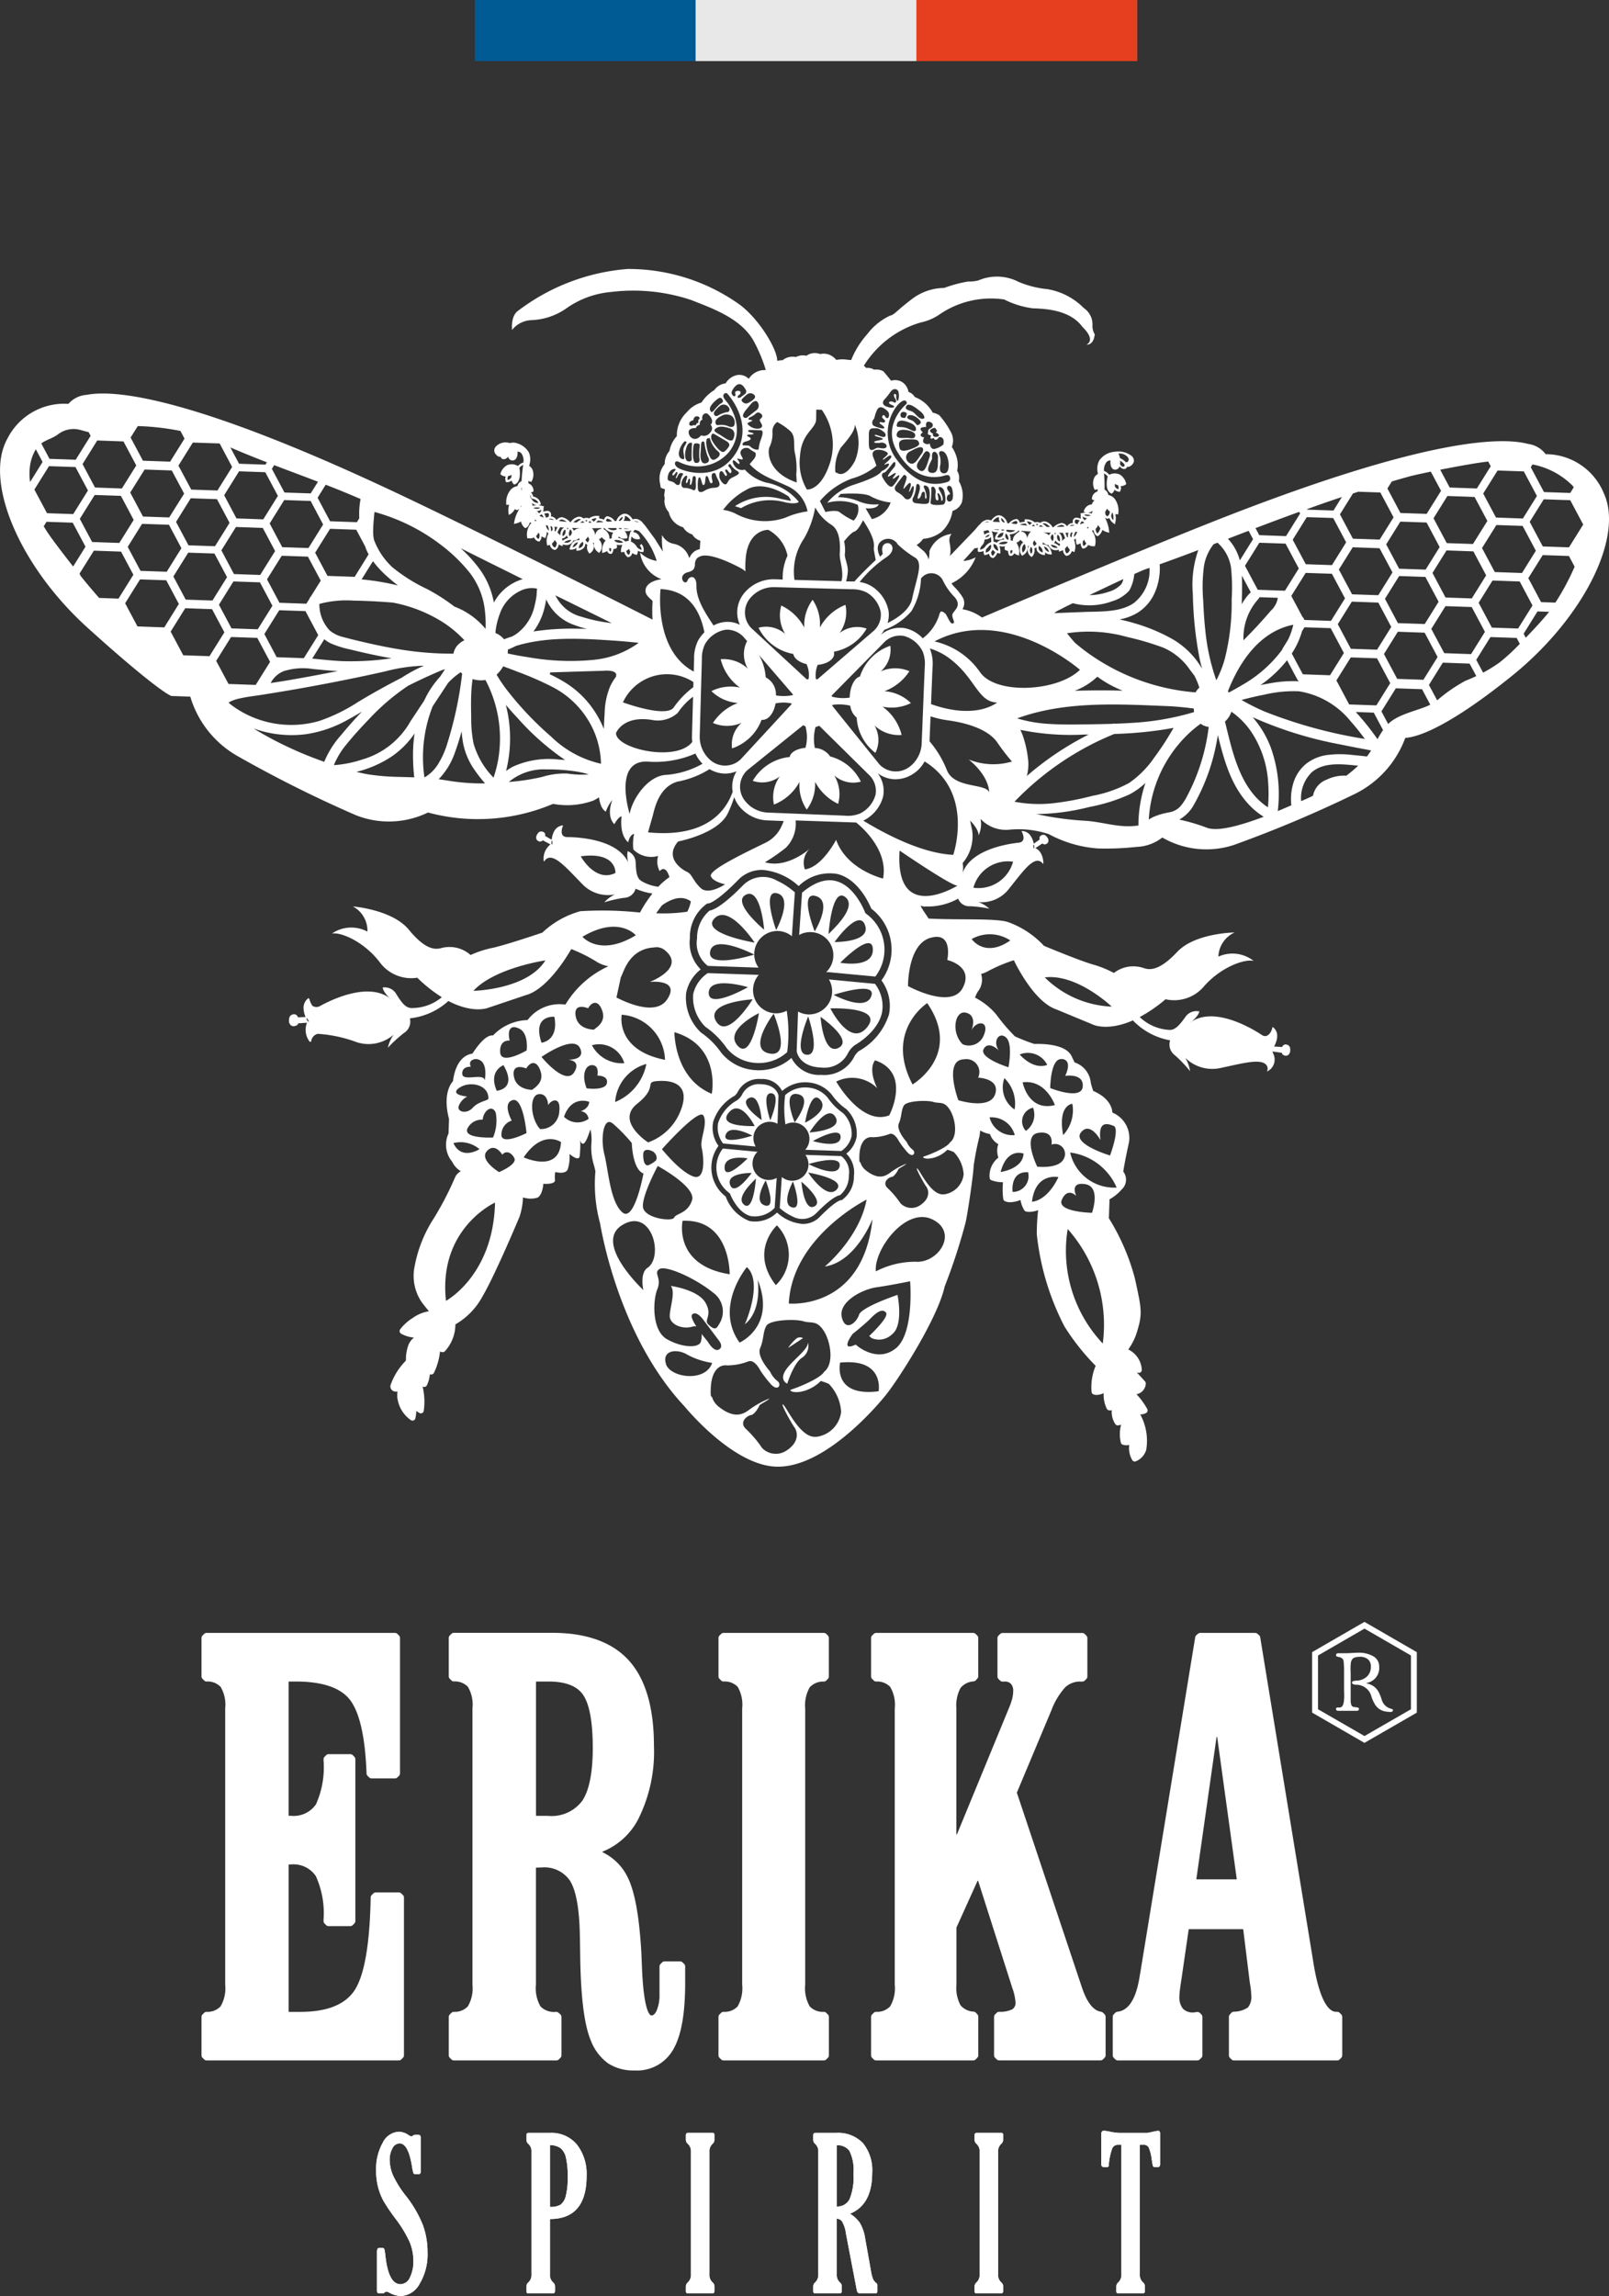 <svg xmlns="http://www.w3.org/2000/svg" width="167.686" height="239.191" viewBox="0 0 167.686 239.191">
  <rect x="0" y="0" width="167.686" height="239.191" fill="#333333" stroke="none"/>
  <g id="Groupe_12857" data-name="Groupe 12857" transform="translate(-916)">
    <g id="Groupe_12836" data-name="Groupe 12836">
      <g id="Groupe_1520" data-name="Groupe 1520" transform="translate(886.262 12.133)">
        <path id="Tracé_1421" data-name="Tracé 1421" d="M67.839,46.846a2.416,2.416,0,0,1-2.151,3.644,2.392,2.392,0,0,1-1.066-.3l-.141,4.137c.033.2.358,1.63,2.6,1.7A2.739,2.739,0,0,0,69.839,54.5a2.387,2.387,0,0,1,.729-.827c.241-.139,2.375-1.4,2.8-3.36a3.814,3.814,0,0,0-.726-3.009Zm-2.294,7.846c-1.529-.093.136-3.993.136-3.993S67.076,54.787,65.544,54.692Zm3.3-.719c-1.6.82-1.878-3.231-1.878-3.231S70.448,53.15,68.845,53.972Zm2.975-2.148c-1.773,2.189-3.828-1.964-3.828-1.964S73.6,49.633,71.82,51.824Zm.433-3.236c-.6,1.647-3.8-.088-3.924-.134C68.329,48.454,72.857,46.942,72.253,48.588Z" transform="translate(48.286 43.056)" fill="#fff"/>
        <path id="Tracé_1422" data-name="Tracé 1422" d="M68.148,50.422a2.4,2.4,0,0,1-.762,1.682.365.365,0,0,1,.124-.019l.024,0,4.992.468a4.613,4.613,0,0,0-.965-6.548.373.373,0,0,1-.12-.165c-.01-.029-1.035-2.732-3.028-3.238-1.068-.275-2.254.139-3.527,1.214l-.3,4.407a2.36,2.36,0,0,1,1.238-.3A2.409,2.409,0,0,1,68.148,50.422Zm4.118-.7c.045,2.039-3.394,1.391-3.394,1.391S72.223,47.683,72.266,49.722ZM71.451,47.2c.643,1.814-3.176,1.754-3.176,1.754S70.808,45.387,71.451,47.2Zm-2.058-2.925c1.415,1.109-1.745,3.754-1.747,3.879C67.647,48.154,67.981,43.164,69.394,44.275ZM66.33,44.17c1.807.54-.124,3.678-.124,3.678S64.523,43.63,66.33,44.17Z" transform="translate(48.438 37.047)" fill="#fff"/>
        <path id="Tracé_1423" data-name="Tracé 1423" d="M61.265,51.637l5.286.179h0A2.414,2.414,0,0,1,68.589,48a2.384,2.384,0,0,1,1.436.545l.308-4.569a7.427,7.427,0,0,0-1.85-1.216,2.929,2.929,0,0,0-3.566.495c-2.072,2.108-3.045,2.552-3.465,2.617a3.7,3.7,0,0,0-1.31,2.894A3,3,0,0,0,61.265,51.637Zm7.248-7.557c1.685.476-.129,3.824-.129,3.824S66.828,43.607,68.513,44.08Zm-3.281.139c1.561-.779,1.9,3.642,1.9,3.642S63.671,45,65.232,44.219Zm-3.276,2.473c1.506-1.575,4.185,2.516,4.185,2.516S60.452,48.265,61.955,46.692Zm-.449,3.441c.356-1.874,4.593.323,4.593.323S61.152,52.007,61.506,50.133Z" transform="translate(42.242 36.855)" fill="#fff"/>
        <path id="Tracé_1424" data-name="Tracé 1424" d="M64.752,55.727a1.692,1.692,0,0,1,.538-1.19.272.272,0,0,1-.088.012h-.014l-3.532-.332a3.264,3.264,0,0,0,.683,4.631.259.259,0,0,1,.084.117c.007.019.734,1.929,2.141,2.289a2.833,2.833,0,0,0,2.495-.86l.21-3.116a1.694,1.694,0,0,1-2.516-1.551Zm-2.913.495c-.031-1.441,2.4-.982,2.4-.982S61.87,57.663,61.839,56.222ZM62.417,58c-.456-1.283,2.244-1.24,2.244-1.24S62.871,59.288,62.417,58Zm1.453,2.067c-1-.784,1.233-2.653,1.238-2.741C65.108,57.331,64.869,60.858,63.87,60.072Zm2.168.074c-1.279-.38.088-2.6.088-2.6S67.314,60.529,66.038,60.146Z" transform="translate(43.413 53.3)" fill="#fff"/>
        <path id="Tracé_1425" data-name="Tracé 1425" d="M61.275,52.174a8.757,8.757,0,0,1,2.23,2.237A4.211,4.211,0,0,0,66.4,55.917,4.39,4.39,0,0,0,69.786,54.8a15.346,15.346,0,0,0-.048-4.314,2.371,2.371,0,0,1-1.188.272,2.418,2.418,0,0,1-1.716-4.017.24.24,0,0,1-.057.01L61.51,46.57a3.56,3.56,0,0,0-1.522,2.211A4.277,4.277,0,0,0,61.275,52.174Zm7.1-1.381s1.957,4.608-.433,4.151S68.38,50.793,68.38,50.793Zm-1.532-.053s-.793,5.014-2.23,3.382S66.849,50.74,66.849,50.74Zm-4.467.848c-1.176-2,3.809-2.287,3.809-2.287S63.558,53.587,62.382,51.589ZM65.7,48.035s-4.149,2.359-4.089.569S65.7,48.035,65.7,48.035Z" transform="translate(41.99 42.672)" fill="#fff"/>
        <path id="Tracé_1426" data-name="Tracé 1426" d="M68.473,52.632a2.964,2.964,0,0,0-2.046-1.063,3.106,3.106,0,0,0-2.395.789,10.944,10.944,0,0,0,.033,3.052,1.7,1.7,0,0,1,2.053,2.648.27.27,0,0,1,.043-.007l3.723.127a2.509,2.509,0,0,0,1.075-1.563,3.013,3.013,0,0,0-.911-2.4A6.191,6.191,0,0,1,68.473,52.632Zm-3.446,2.559s-1.384-3.26.306-2.937S65.027,55.192,65.027,55.192Zm1.083.036s.562-3.546,1.577-2.39S66.11,55.227,66.11,55.227Zm3.159-.6c.832,1.412-2.7,1.618-2.7,1.618S68.438,53.215,69.269,54.628Zm-2.347,2.514s2.932-1.668,2.889-.4S66.922,57.142,66.922,57.142Z" transform="translate(47.532 49.596)" fill="#fff"/>
        <path id="Tracé_1427" data-name="Tracé 1427" d="M70.155,54.62l-3.738-.127h0A1.7,1.7,0,0,1,63.958,56.8l-.217,3.231a5.271,5.271,0,0,0,1.31.863,2.074,2.074,0,0,0,2.521-.351c1.465-1.491,2.153-1.807,2.45-1.85a2.628,2.628,0,0,0,.925-2.048A2.122,2.122,0,0,0,70.155,54.62Zm-5.126,5.344c-1.19-.337.093-2.7.093-2.7S66.219,60.3,65.029,59.963Zm2.321-.1c-1.1.552-1.348-2.576-1.348-2.576S68.451,59.313,67.35,59.865Zm2.316-1.749c-1.063,1.114-2.959-1.778-2.959-1.778S70.731,57,69.665,58.116Zm.318-2.433c-.251,1.324-3.245-.229-3.245-.229S70.234,54.357,69.983,55.683Z" transform="translate(47.258 53.684)" fill="#fff"/>
        <path id="Tracé_1428" data-name="Tracé 1428" d="M65,57.909a1.747,1.747,0,0,1-.237-.927,1.7,1.7,0,0,1,1.757-1.649,1.673,1.673,0,0,1,.755.208l.1-2.925c-.024-.143-.253-1.152-1.835-1.2A1.931,1.931,0,0,0,63.584,52.5a1.73,1.73,0,0,1-.516.586,4.262,4.262,0,0,0-1.984,2.375,2.708,2.708,0,0,0,.514,2.129Zm1.623-5.549c1.083.067-.1,2.825-.1,2.825S65.537,52.293,66.619,52.36Zm-2.335.509c1.135-.578,1.331,2.285,1.331,2.285S63.152,53.45,64.284,52.869Zm-2.1,1.52c1.255-1.549,2.708,1.388,2.708,1.388S60.927,55.938,62.181,54.389Zm-.306,2.287c.428-1.164,2.689.062,2.775.1C64.65,56.772,61.448,57.84,61.876,56.676Z" transform="translate(43.493 49.398)" fill="#fff"/>
        <path id="Tracé_1429" data-name="Tracé 1429" d="M65.887,64.257a1.5,1.5,0,0,0,.6-1.592c.043.758-1.642,1.857-2.33,2.906s.165,1.4.165,1.4S65.026,64.747,65.887,64.257Z" transform="translate(47.459 65.041)" fill="#fff"/>
        <path id="Tracé_1430" data-name="Tracé 1430" d="M64.874,62.658a5.172,5.172,0,0,0-.77.894c.483-.306,1.071-.7,1.556-1.023A.643.643,0,0,0,64.874,62.658Z" transform="translate(47.762 64.74)" fill="#fff"/>
        <path id="Tracé_1431" data-name="Tracé 1431" d="M196.88,39.245a6.553,6.553,0,0,0-6.056-4.063,2.743,2.743,0,0,0-1.833-1.068c-2.734-.729-10.348-.631-31.053,7.394-7.021,2.722-18.978,7.762-25.86,10.69a4.9,4.9,0,0,0-2.036-.868,1.183,1.183,0,0,0-.022-1.307,5.817,5.817,0,0,0-.746-.937,2.99,2.99,0,0,1-.375-.449,4.935,4.935,0,0,0,2.519-2.715,3.111,3.111,0,0,1-1.291.382l1.2-1.343.01.026.091-.01a1.525,1.525,0,0,0,.249-.05.643.643,0,0,0-.031.339l.014.072.072.017a.361.361,0,0,0,.076.01.9.9,0,0,0,.437-.112.837.837,0,0,0,.05.366l.038.084.088-.017a1.191,1.191,0,0,0,.4-.141.531.531,0,0,0,.117.3.449.449,0,0,0,.287.155l.041,0,.033-.022a1.016,1.016,0,0,0,.368-.511,1.222,1.222,0,0,0,.194.05l.131.019,0-.131a1.569,1.569,0,0,0-.1-.648,2.071,2.071,0,0,0,.323.043,1.112,1.112,0,0,0,.275-.024.512.512,0,0,0-.045.311l.012.045.041.026a.673.673,0,0,0,.3.1c.012.265.06.425.151.49a.154.154,0,0,0,.093.033h.019a.406.406,0,0,0,.373-.282,1.11,1.11,0,0,0,.37.2l.139.041.007-.143a1.672,1.672,0,0,0-.289-1.2.77.77,0,0,0,.421-.3,1.288,1.288,0,0,0,.294.26.99.99,0,0,0-.189,1.312l.065.1.1-.062a1,1,0,0,0,.507-.71.714.714,0,0,0-.007-.215l.086-.029.065-.031a.795.795,0,0,0,.17,1.116l.091.065.069-.088a.9.9,0,0,0,.2-.82l.01,0a.7.7,0,0,0,.22-.115.675.675,0,0,0,.081.416.978.978,0,0,0,.679.39l.122.014,0-.124a1.338,1.338,0,0,0,0-.17.849.849,0,0,0,.531.222.31.31,0,0,0,.067,0l.124-.014-.024-.122c-.2-.97-.875-.918-.956-.906a2.32,2.32,0,0,0,.048-.229.959.959,0,0,0,.277.22.622.622,0,0,0,.263.072c.012,0,.024,0,.036,0a.818.818,0,0,0,.358.437.8.8,0,0,0,.373.1,1.394,1.394,0,0,0,.356-.048l0,.036-.007.158.153-.041a1.438,1.438,0,0,0,.275-.122c.036.49.335.6.349.6l.026.01.029-.007a.666.666,0,0,0,.519-.5.765.765,0,0,0,.155.067l.122.041.026-.129a1.7,1.7,0,0,0-.086-1.152,1.224,1.224,0,0,0,.2-.134,1.706,1.706,0,0,0,.067.542l.036.108.11-.033a1.262,1.262,0,0,0,.292-.129.829.829,0,0,0,.17.523l.038.043.057,0a.674.674,0,0,0,.514-.387,1.052,1.052,0,0,0,.49.139,1.1,1.1,0,0,0,.136,0l.088-.012.01-.088a1.784,1.784,0,0,0-.315-1.494l-.045-.041a.724.724,0,0,0,.206-.026c.067.5.368.6.382.6l.05.017.045-.026a1.132,1.132,0,0,0,.433-.633,1.75,1.75,0,0,0,.557.258l.16.045-.014-.165a3.732,3.732,0,0,0-.447-1.439.472.472,0,0,0,.26.139l.022,0,.022,0a.516.516,0,0,0,.167-.079,1.261,1.261,0,0,0,.442.562l.139.1.038-.167a2.007,2.007,0,0,0,.007-.906,1.571,1.571,0,0,0,.184.029l.115.01.007-.117a2.055,2.055,0,0,0-.392-1.532,1.185,1.185,0,0,0-.645-.378.759.759,0,0,0-.394-.554,14.256,14.256,0,0,0-.048-1.573c0-.041,0-.079,0-.119a1.2,1.2,0,0,1,.375.318c-.069.277-.318,1.431.351,1.764l.057.026.055-.031a.711.711,0,0,0,.246-.373.846.846,0,0,0,.492.21l.067,0,.036-.055a.753.753,0,0,0,.057-.545.748.748,0,0,0,.514-.151l.057-.043-.014-.072a1.455,1.455,0,0,0-.66-.93,1.278,1.278,0,0,0-1.1.026,1.233,1.233,0,0,0-.54-.4,1.282,1.282,0,0,1,.294-.956.507.507,0,0,1,.387-.131c-.057.445.062.932.471.956a.481.481,0,0,0,.476-.37c.186.335.681.442.77.055.174.184,1.142-.437.5-1.1a2.25,2.25,0,0,0-1.735-.454,2.137,2.137,0,0,0-1.661.92,1.86,1.86,0,0,0-.16,1.259l.01.146a.92.92,0,0,0-.342.323,1.445,1.445,0,0,0-.026,1.228l.029.084.086,0a.7.7,0,0,0,.244-.067c-.007.081-.017.163-.029.249a.816.816,0,0,0-.576.748v.057l.048.033a.493.493,0,0,0,.232.081.727.727,0,0,0-.28.423.933.933,0,0,0-.836.683l-.017.088.079.038a.839.839,0,0,0,.858-.146l0,.01c-.033.093-.069.189-.105.287a1.866,1.866,0,0,0-1.03-.045l-.165.026.062.108a1.145,1.145,0,0,0,.012.447,2.876,2.876,0,0,0-.44-.115l-.014,0-.017,0a.4.4,0,0,0-.332.194.525.525,0,0,0-.036.368.711.711,0,0,0-.2.024.769.769,0,0,0-.413.32.737.737,0,0,0-.545-.349,1.578,1.578,0,0,0-.882.454h-.065a1.3,1.3,0,0,0-.755-.612.658.658,0,0,0-.535.146,1.749,1.749,0,0,0-.246-.081,1.014,1.014,0,0,0-.344.031,1.328,1.328,0,0,0-.93-.318h-.127l.012.127a.657.657,0,0,0,.026.122,1.837,1.837,0,0,0-.531.1c-.117-.356-.292-.382-.361-.38a1.183,1.183,0,0,0-.779.452l-.158-.022a1.132,1.132,0,0,0-.65-.772h0l0,0-.093-.036,0,.007c-.387-.091-.729.232-.951.523a.811.811,0,0,0-.459-.067,1.172,1.172,0,0,0-.71.48.644.644,0,0,0-.1.074l-.43.509c-.77.8-2.488,2.591-2.488,2.591l-.1.134a3.5,3.5,0,0,0-.033-1.391c-.12-.693.222-.932.222-.932a2.8,2.8,0,0,0-2.328,1.8,3.4,3.4,0,0,1-.084.877,1.817,1.817,0,0,0-.643-.994c-.163-.136-.375-.323-.607-.533a2.172,2.172,0,0,0,.676-.636,3.534,3.534,0,0,0,1.926-.738,3.7,3.7,0,0,0,1.138-2.168,1.529,1.529,0,0,0,.98-.908A2.956,2.956,0,0,0,129.673,38a1.968,1.968,0,0,0,.024-.323,1.305,1.305,0,0,0-.21-.762,2.855,2.855,0,0,0-.057-1.439,3.778,3.778,0,0,0-.495-1.049,1.817,1.817,0,0,0-.043-1.436,8.758,8.758,0,0,0-1.178-1.768l-.1-.115-.136-.069a2.068,2.068,0,0,0-.533-.182,3.574,3.574,0,0,0-1.871-1.63,1.172,1.172,0,0,0-.636-.521l-.017,0a1.572,1.572,0,0,0-.433-.853,1.364,1.364,0,0,0-.98-.39,1.458,1.458,0,0,0-.4.067c-.251-.323-.662-.817-.681-.839l-.12-.146-.174-.074a1.524,1.524,0,0,0-.8-.091,1.563,1.563,0,0,0-.189-.1,1.262,1.262,0,0,0-.626-.079c-.074-.076-.16-.155-.253-.234a10.434,10.434,0,0,1,5.9-4.5,5.411,5.411,0,0,0,1.907-.789,9.472,9.472,0,0,1,6.818-1.613,9.278,9.278,0,0,0,2.975.922c1.228.041,3.891.131,5.193,1.952,0,0,1.427,1.279.418,1.826,0,0,.712.127.856-1.066a1.687,1.687,0,0,1-.244-.86,2.056,2.056,0,0,0-.894-1.876,6.943,6.943,0,0,0-3.793-1.974,10.254,10.254,0,0,1-3.014-.76,4.911,4.911,0,0,0-4.2-.143,4.071,4.071,0,0,1-1.061.11,12.961,12.961,0,0,0-2.483.667,5.624,5.624,0,0,0-3.353,1.15c-1.647,1.243-1.833,1.647-2.28,1.733a6.285,6.285,0,0,0-2.387,1.931,9.133,9.133,0,0,0-1.68,2.7l-.053-.007-.349-.029a3.3,3.3,0,0,0-1.147.022,1.813,1.813,0,0,0-.631-.5,1.62,1.62,0,0,0-1.049-.112,1.593,1.593,0,0,0-.918-.06,1.425,1.425,0,0,0-.511.239,1.618,1.618,0,0,0-1.1.131,1.663,1.663,0,0,0-1.386.332,2.21,2.21,0,0,0-.566.074c.069-1.128-1.933-4.5-4.067-5.979a19.978,19.978,0,0,0-11.526-3.6,21.676,21.676,0,0,0-11.457,4.392s-.7.421-.578,1.962a2.7,2.7,0,0,1,2.015-1.025A6.8,6.8,0,0,0,88.891,19.9a9.523,9.523,0,0,1,4.565-1.62,19.074,19.074,0,0,1,8.274.827c2.292.9,5.329,1.96,6.613,4.392a16.1,16.1,0,0,1,1.195,2.885l-.022.033a1.98,1.98,0,0,0-1.745.913,1.41,1.41,0,0,0-1.092-.409,1.789,1.789,0,0,0-1.314.882,1.664,1.664,0,0,0-1.181.7,4.275,4.275,0,0,0-1.345,1.3,3.094,3.094,0,0,0-1.515,1,3.317,3.317,0,0,0-1.049,2.5,3.167,3.167,0,0,0-.77,1.551,1.986,1.986,0,0,0-.49,1.357,2.352,2.352,0,0,0-.488,2.027l.072.442.418.155.024.01-.084.617.057.311a1.647,1.647,0,0,0,.416,1.434,2.092,2.092,0,0,0,1.5,1.587,1.66,1.66,0,0,0,.956.75,1.451,1.451,0,0,0,.841.655l-.062.879a1.386,1.386,0,0,0-.808.468,1.728,1.728,0,0,0-.284.478,2.1,2.1,0,0,0-1.561-1.494,1.7,1.7,0,0,1-1.276-.932,7.978,7.978,0,0,0,.086,1.737l-.836-1.334-1.066-1.451a.516.516,0,0,0-.1-.081,1.169,1.169,0,0,0-.676-.528.808.808,0,0,0-.461.036c-.2-.306-.521-.652-.913-.586l0-.01-.1.031,0,0h0a1.131,1.131,0,0,0-.7.727l-.158.01a1.2,1.2,0,0,0-.748-.5c-.067-.007-.244.007-.387.354a1.865,1.865,0,0,0-.521-.134.677.677,0,0,0,.033-.119l.022-.127-.127-.007a1.321,1.321,0,0,0-.949.253,1.028,1.028,0,0,0-.342-.055,1.924,1.924,0,0,0-.251.065.647.647,0,0,0-.523-.182,1.3,1.3,0,0,0-.8.557l-.065,0a1.592,1.592,0,0,0-.848-.511.746.746,0,0,0-.569.311.784.784,0,0,0-.39-.349.7.7,0,0,0-.2-.033.535.535,0,0,0-.01-.37.4.4,0,0,0-.32-.217l-.017,0-.014,0a2.6,2.6,0,0,0-.447.084,1.089,1.089,0,0,0,.043-.445l.069-.1-.163-.038a1.859,1.859,0,0,0-1.03-.026c-.031-.1-.06-.2-.086-.292l0-.01a.837.837,0,0,0,.846.2l.081-.033-.01-.088a.937.937,0,0,0-.786-.738.75.75,0,0,0-.251-.442.449.449,0,0,0,.234-.065l.05-.031,0-.057a.815.815,0,0,0-.523-.784c0-.086-.01-.17-.012-.251a.741.741,0,0,0,.237.084l.088.01.033-.079a1.449,1.449,0,0,0,.057-1.231.91.91,0,0,0-.32-.342l.022-.146A1.859,1.859,0,0,0,84.857,35a2.145,2.145,0,0,0-1.6-1.03l-.418.048A1.41,1.41,0,0,0,81.5,34.3c-.688.624.237,1.307.423,1.138.062.392.564.318.772,0a.481.481,0,0,0,.449.4c.409.007.564-.473.533-.92a.5.5,0,0,1,.38.158,1.291,1.291,0,0,1,.229.973,1.231,1.231,0,0,0-.569.363,1.278,1.278,0,0,0-1.095-.1,1.437,1.437,0,0,0-.719.884l-.019.069.055.048a.759.759,0,0,0,.5.186.744.744,0,0,0,.021.545l.031.057h.067a.853.853,0,0,0,.507-.174.693.693,0,0,0,.22.387l.053.036.06-.024c.688-.284.521-1.453.471-1.735a1.18,1.18,0,0,1,.394-.292c0,.041-.007.076-.012.119a14.536,14.536,0,0,0-.155,1.565.753.753,0,0,0-.43.526,1.188,1.188,0,0,0-.669.335,2.041,2.041,0,0,0-.5,1.5v.117l.117,0a1.25,1.25,0,0,0,.184-.017,2,2,0,0,0-.055.906l.026.167.146-.086a1.258,1.258,0,0,0,.478-.531.557.557,0,0,0,.163.088l.021.007.022,0a.447.447,0,0,0,.268-.119,3.817,3.817,0,0,0-.542,1.405l-.026.165.162-.036a1.791,1.791,0,0,0,.576-.217,1.1,1.1,0,0,0,.387.657l.043.031.05-.012c.014,0,.323-.084.425-.578a.6.6,0,0,0,.2.038c-.017.014-.033.024-.05.038a1.792,1.792,0,0,0-.416,1.47l0,.088.088.019a1.266,1.266,0,0,0,.134.012,1.04,1.04,0,0,0,.5-.1.671.671,0,0,0,.485.421l.055.007.043-.038a.8.8,0,0,0,.2-.511,1.322,1.322,0,0,0,.284.148l.108.043.041-.105a1.651,1.651,0,0,0,.105-.538,1.327,1.327,0,0,0,.186.146,1.691,1.691,0,0,0-.163,1.145l.014.129.127-.031a.709.709,0,0,0,.158-.057.663.663,0,0,0,.483.538l.029.007.029-.007c.014,0,.32-.088.387-.574a1.335,1.335,0,0,0,.265.139l.151.053,0-.16c0-.012,0-.024,0-.036a1.243,1.243,0,0,0,.351.072.773.773,0,0,0,.765-.485l.038.007a.625.625,0,0,0,.268-.055.922.922,0,0,0,.289-.2c.007.074.017.151.031.229-.086-.017-.748-.11-1.013.839l-.031.119.122.026a.413.413,0,0,0,.067,0,.817.817,0,0,0,.542-.186c0,.055-.01.112-.012.172l0,.122.124,0a.975.975,0,0,0,.7-.344.669.669,0,0,0,.108-.409.734.734,0,0,0,.213.131l.01,0a.9.9,0,0,0,.143.832l.062.093.1-.06a.854.854,0,0,0,.356-.521.844.844,0,0,0-.11-.578l.062.033.084.036a.684.684,0,0,0-.024.213,1.009,1.009,0,0,0,.459.741l.091.072.072-.093a.991.991,0,0,0-.1-1.322,1.264,1.264,0,0,0,.308-.239.787.787,0,0,0,.4.33,1.666,1.666,0,0,0-.37,1.176v.143l.141-.031a1.092,1.092,0,0,0,.382-.174.405.405,0,0,0,.354.306l.017,0a.172.172,0,0,0,.1-.029c.1-.057.153-.213.184-.478a.635.635,0,0,0,.3-.076l.043-.022.014-.045a.478.478,0,0,0-.024-.311,1.357,1.357,0,0,0,.275.041,1.94,1.94,0,0,0,.323-.022,1.594,1.594,0,0,0-.146.64l0,.131.129-.012a1.129,1.129,0,0,0,.2-.036,1.032,1.032,0,0,0,.332.535l.031.024h.041a.443.443,0,0,0,.3-.136.564.564,0,0,0,.136-.289,1.233,1.233,0,0,0,.39.17l.088.022.043-.081a.85.85,0,0,0,.076-.361.891.891,0,0,0,.428.141.238.238,0,0,0,.076,0l.072-.012.019-.072a.925.925,0,0,0-.225-.755l-.174.153a.78.78,0,0,1,.189.456.878.878,0,0,1-.466-.263,1.359,1.359,0,0,0-.648-.6,2.779,2.779,0,0,1,.067-.535.669.669,0,0,0,.1.117.767.767,0,0,0,.5.179,1.2,1.2,0,0,0,.16,0l.12-.012-.014-.117a.772.772,0,0,0-.7-.614,1.2,1.2,0,0,1,.179-.241,2.607,2.607,0,0,1,.437.143A7.592,7.592,0,0,1,98.178,46.3a3.183,3.183,0,0,1-1.737-.87,3.5,3.5,0,0,0,2.239,2.779,3.6,3.6,0,0,0-.6.127c-.705.225-.949.566-1.03.813a.8.8,0,0,0,.129.741,2.31,2.31,0,0,0,.358.38c.2.179.22.217.208.287a13.928,13.928,0,0,0,0,1.843l-.007.01C92.155,49.578,77.563,42.23,69.526,38.5,49.239,29.079,41.584,28.462,38.783,29a2.773,2.773,0,0,0-1.917.942A6.615,6.615,0,0,0,30.5,33.581c-2.464,4.452,1.281,13.273,8.348,19.666,6.328,5.724,8.231,6.847,8.424,6.957l.306.167,1.991.069a10.592,10.592,0,0,0,4.923,6.19,128.942,128.942,0,0,0,12.322,6.156,9.323,9.323,0,0,0,7.528-.275,20.046,20.046,0,0,0,13.032-.9,8.008,8.008,0,0,0,4.2-.342,4.378,4.378,0,0,0,.588-.342c.053.406.22,1.231.715,1.491a4.028,4.028,0,0,1,.686-1.224s-.7,1.589.194,2.533c0,0,.435-.791.767-.813,0,0-.3,1.864.686,2.7,0,0,.112-.746.614-.887a5.066,5.066,0,0,0-.081,1.635,2.631,2.631,0,0,0,2.586.674,2.077,2.077,0,0,0,.16,1.582s.593-.779,1.016.626h0a6.747,6.747,0,0,0-1.159,1,4.451,4.451,0,0,1-1.759-.593c-.48-.294-.559-.906-.6-1.888a1.3,1.3,0,0,0-.834-1.226,2.7,2.7,0,0,0,.12,1.377l-.033-.048-.014-.115c-1.123-2.509-5.379-2.677-6.355-2.679-.853,0-.569-.906-.485-1.13l.026,0-.012-.093a1.159,1.159,0,0,0-.927.65,2.344,2.344,0,0,0-.237.851l-.691-.4a.339.339,0,0,0-.172-.411c-.287-.122-.485-.043-.66.265l-.014.026a.533.533,0,0,0-.06.442.393.393,0,0,0,.246.234.351.351,0,0,0,.418-.1l.805.43a1.866,1.866,0,0,0-.7,1.757l.093-.012,0-.05c.781-1.03,2.177.664,3.869,2.38a3.712,3.712,0,0,0,3.451,1.133,3.449,3.449,0,0,0-1.1.822,13.191,13.191,0,0,1,2.048-.466,1.285,1.285,0,0,0,1.209-.951,6.6,6.6,0,0,0,1.759.5,12.915,12.915,0,0,0-1.3,1.984,36.8,36.8,0,0,0-6.218-.139,9.366,9.366,0,0,0-3.955,2.227S82.823,86.2,81.129,86.6a10.617,10.617,0,0,0-2.347.755,3.307,3.307,0,0,0-3.095-.71c-.6.151-1.613.184-3.336-1.921s-5.838-2.43-5.838-2.43a2.87,2.87,0,0,1,1.518,2.624,3.558,3.558,0,0,0-3.707.208c.832-.191,3.238.736,4.949,2.928a4.076,4.076,0,0,0,3.95,1.668,15.318,15.318,0,0,0,2.56,2.031,4.843,4.843,0,0,1-3.174,1.126c-.6-.014-1-.545-1.561-1.436a1.391,1.391,0,0,0-1.427-.7c.048.5.839,1.221.839,1.221l-.057-.029-.074-.1c-2.332-1.711-6.288.3-7.289.865h0a.779.779,0,0,1-.724-.038A1.739,1.739,0,0,1,62,91.986l-.045-.069v0l-.06-.081a1.25,1.25,0,0,0-.521,1.1,2.49,2.49,0,0,0,.21.879l-.8.029a.417.417,0,0,0-.409-.32h-.012c-.351.043-.509.239-.509.672a.611.611,0,0,0,.191.476.468.468,0,0,0,.275.1l.11-.01c.244-.041.394-.182.38-.287l.922-.067a2.012,2.012,0,0,0,.287,1.986h0l.141,0a.92.92,0,0,1,.691-.827,14.1,14.1,0,0,1,4.084.879,3.986,3.986,0,0,0,3.819-.786,3.741,3.741,0,0,0-.59,1.355,14.07,14.07,0,0,1,1.663-1.529,1.388,1.388,0,0,0,.626-1.532,7.09,7.09,0,0,0,4.015-1.807c2.557,1.336,4.094.727,4.094.727L84.5,91.548c2.483-.643,4.772-4.813,4.772-4.813A16.116,16.116,0,0,1,92,88.109a3.665,3.665,0,0,0,1.142.421,10.111,10.111,0,0,0-4.476,3.989c-.11-.014-.251-.029-.421-.036a4.18,4.18,0,0,0-3.527,1.649,5.166,5.166,0,0,0-3.594,1.6l-.065,0c-.55-.019-1.236.6-2.091,1.9-.473.055-1.706.435-2.022,2.87-.287.318-1.063,1.455-.413,3.926l-.05,1.52a2.775,2.775,0,0,0,.387,2.954,2.239,2.239,0,0,0,.894.977,1.428,1.428,0,0,0-.545.526c-.024.05-.067.146-.127.275a32.126,32.126,0,0,1-2.168,4.146,13.75,13.75,0,0,0-1.962,4.9,4.86,4.86,0,0,0,.719,3.785c.239.323.523.674.76.956a3.955,3.955,0,0,0-1.651.674,4.945,4.945,0,0,0-1.357,1.221.316.316,0,0,0-.043.237.323.323,0,0,0,.139.2,3.416,3.416,0,0,0,1.348.413,1.9,1.9,0,0,0-.593.817,4.476,4.476,0,0,0-.241,1.58,6.768,6.768,0,0,0-1.6,2.545.553.553,0,0,0,.084.466.571.571,0,0,0,.468.22.836.836,0,0,0,.17-.01,2.77,2.77,0,0,0-.021.6,3.351,3.351,0,0,0,1.391,2.364.3.3,0,0,0,.182.067.267.267,0,0,0,.105-.014.31.31,0,0,0,.2-.208,3.582,3.582,0,0,0,.1-.793,2.666,2.666,0,0,0,.32.217.312.312,0,0,0,.143.043.331.331,0,0,0,.127-.024.31.31,0,0,0,.182-.2,6.687,6.687,0,0,0-.115-2.581.3.3,0,0,0,.16.053.389.389,0,0,0,.074-.007.313.313,0,0,0,.208-.155,3.351,3.351,0,0,0,.318-1.166h0a.314.314,0,0,0,.413-.124,6.554,6.554,0,0,0,.643-2.239.716.716,0,0,0,.275.067h0a.306.306,0,0,0,.227-.088,4.164,4.164,0,0,0,1.1-2.806,7.409,7.409,0,0,0,2.81-2.887c1.322-2.239,3.778-8.094,3.881-8.343l.007-.019a7.355,7.355,0,0,0,.349-1.981,2.505,2.505,0,0,0,1.5.031c.554-.275.619-1.448.619-1.448s1.257.108,1.214-.39a3.447,3.447,0,0,1,.024-.839s1.056.306,1.31-.28a4.284,4.284,0,0,0,.179-1.6s.97.858,1.063.222a11.525,11.525,0,0,0,.055-1.647s.256,1.054.813-.435c.091-.244.177-.478.253-.7a4.8,4.8,0,0,1,.1,1.412,6.273,6.273,0,0,0,.272,2.352c.055.213.136.531.143.614a15.482,15.482,0,0,0,.49,5.42c.27,1.6,2.239,12.064,8.8,19.066.672.805,5.267,6.127,9.545,6.273,5.164.174,10.807-6.68,11.433-7.461,1.362-1.7,5.4-7.992,6.13-11.3a60.735,60.735,0,0,0,2.184-6.682c.217-.93.81-4.971.841-5.9a30.033,30.033,0,0,1,.6-3.057l.033-.2c.014-.127.029-.27.045-.421a2.94,2.94,0,0,0,1.02.37,1.9,1.9,0,0,0,.867,1.056,2.108,2.108,0,0,0,.012,1.4,2.39,2.39,0,0,0-.913,2.127.307.307,0,0,0,.2.239,3.6,3.6,0,0,0,1.083.2l.112,0a7.256,7.256,0,0,0,.024,1.733.305.305,0,0,0,.167.234,1.179,1.179,0,0,0,.495.115,3.125,3.125,0,0,0,1.135-.234,2.949,2.949,0,0,0,.394,1.066.307.307,0,0,0,.2.141,1.61,1.61,0,0,0,.268.031,2.693,2.693,0,0,0,.975-.179,22.418,22.418,0,0,0-.139,2.493,26.967,26.967,0,0,0,2.885,9.626,24.014,24.014,0,0,0,3.25,4.1,5.636,5.636,0,0,0-.425,2.712.312.312,0,0,0,.21.27,1.054,1.054,0,0,0,.28.048,1.745,1.745,0,0,0,.77-.186,3.305,3.305,0,0,0,.327,1.627.311.311,0,0,0,.141.136.412.412,0,0,0,.17.041.661.661,0,0,0,.206-.031,2.287,2.287,0,0,0,.375,1.46.3.3,0,0,0,.239.127l.007,0a1.253,1.253,0,0,0,.351-.072,3.77,3.77,0,0,0-.024,1.878.312.312,0,0,0,.213.213,1.217,1.217,0,0,0,.306.048,1.422,1.422,0,0,0,.354-.033,2.511,2.511,0,0,0,.311,1.58.3.3,0,0,0,.253.148.235.235,0,0,0,.081-.007,1.829,1.829,0,0,0,1.118-1.19l.01-.038a5.707,5.707,0,0,0-.629-3.673,1.186,1.186,0,0,0,.624-.151.308.308,0,0,0,.117-.394,7.527,7.527,0,0,0-1.13-1.553,1.181,1.181,0,0,0,.968-1.106.31.31,0,0,0-.079-.232l-.86-.942.131.038a.27.27,0,0,0,.076.012.3.3,0,0,0,.184-.053.308.308,0,0,0,.134-.229,2.488,2.488,0,0,0-1.412-2.153,6.187,6.187,0,0,0,.97-2.036c.516-1.7.382-2.323-.186-4.945l-.091-.413a22.891,22.891,0,0,0-2.712-6.278l.069-1.969a4.859,4.859,0,0,0,1.279-1.04,1.379,1.379,0,0,0,.151-1.852c.055-.361.232-1.42.588-3a2.851,2.851,0,0,0-1.721-3.143c-.1-1.365-1.525-2.062-2-2.256-.086-.258-.22-.681-.251-.853a2.475,2.475,0,0,0-1.692-2.12l-.275-.576c-.43-1.035-1.988-1.3-3.221-1.345-.327-.012-.578,0-.691,0a18.494,18.494,0,0,1-2.043-.8l-.129-.139a19.032,19.032,0,0,1-1.8-2.129,7.15,7.15,0,0,0-2.211-1.759,2.681,2.681,0,0,1,.433-.829,2,2,0,0,0,.2-1.637,3.463,3.463,0,0,0,.6-.227A16.147,16.147,0,0,1,135.4,87.9s2,4.316,4.435,5.126l3.836,1.589s1.491.715,4.134-.447a7.1,7.1,0,0,0,3.883,2.077,1.388,1.388,0,0,0,.519,1.573,13.914,13.914,0,0,1,1.556,1.637,3.691,3.691,0,0,0-.5-1.391,4,4,0,0,0,3.757,1.044c2.1-.44,4.005-.98,4.641-.354a.612.612,0,0,1,.108.743,1.368,1.368,0,0,0,.652-1.886,1.07,1.07,0,0,0-.081-.208l.982.141a.388.388,0,0,0,.311.289.431.431,0,0,0,.358-.062.571.571,0,0,0,.208-.435l0-.029c.026-.382-.1-.571-.433-.631a.362.362,0,0,0-.4.265l-.848-.057s.834-1.348-.158-2.036c0,0-.136.848-.738.961a.716.716,0,0,1-.406-.141c-.875-.581-4.78-2.968-7.265-1.391l-.081.093-.057.021s.836-.66.918-1.159a1.391,1.391,0,0,0-1.47.6c-.619.851-1.054,1.353-1.656,1.326a4.841,4.841,0,0,1-3.088-1.338,15.393,15.393,0,0,0,2.691-1.854,4.068,4.068,0,0,0,4.053-1.4c1.859-2.07,4.321-2.83,5.138-2.586a3.56,3.56,0,0,0-3.685-.456,2.873,2.873,0,0,1,1.694-2.516s-4.127.043-5.991,2.029-2.865,1.881-3.458,1.69a3.314,3.314,0,0,0-3.135.5,10.719,10.719,0,0,0-2.292-.913c-1.661-.514-5-1.919-5-1.919a9.4,9.4,0,0,0-3.8-2.49c-1.345-.394-5.107-.179-8.219-.347-.177-.277-.358-.547-.542-.81-.088-.153-.189-.325-.3-.509.1.017.206.033.306.043l.031.043a1.627,1.627,0,0,0,.177-.026,6.466,6.466,0,0,0,3.41-.817,1.226,1.226,0,0,0,1.245.793,12.509,12.509,0,0,1,2,.253,3.305,3.305,0,0,0-1.13-.683,3.579,3.579,0,0,0,3.2-1.412c1.455-1.8,2.631-3.556,3.475-2.646v.048l.091,0c0-.012.038-1.219-.834-1.613l.729-.488a.339.339,0,0,0,.411.05.386.386,0,0,0,.213-.246.517.517,0,0,0-.1-.418l-.017-.024c-.2-.277-.392-.335-.655-.189a.326.326,0,0,0-.127.409l-.621.445a2.289,2.289,0,0,0-.308-.791,1.11,1.11,0,0,0-.949-.533v.091h.024c.1.21.459,1.047-.356,1.13-.934.093-4.988.66-5.826,3.167l0,.112-.029.048a3.007,3.007,0,0,0,.033-1.212,4.3,4.3,0,0,0,.994-3.372l-.217-1.044s.915.872.877,1.539a2.751,2.751,0,0,0,.208-1.725,3.613,3.613,0,0,0,3.047,1.126,9.976,9.976,0,0,1,4.079.471,12.612,12.612,0,0,0,5.088,1.486,29.147,29.147,0,0,0,4.041-.16,4.619,4.619,0,0,0,2.689-.977,9.183,9.183,0,0,0,7.43.784,127.31,127.31,0,0,0,12.6-5.308,10.565,10.565,0,0,0,5.289-5.843c.2-.1,2.767.251,11.091-6.45C194.676,52.353,199.014,43.852,196.88,39.245Zm-57.807,6.132a.752.752,0,0,1-.526-.571C138.7,44.832,138.943,44.945,139.072,45.377Zm6.472-3.836a1.106,1.106,0,0,0,.081-.265l.074.033a1.747,1.747,0,0,1,.065.738A.6.6,0,0,1,145.544,41.541Zm-.612-.394a1.749,1.749,0,0,0,.179-.289,1.046,1.046,0,0,0,.3.3c-.014.124-.065.413-.28.49C145.068,41.627,144.891,41.539,144.932,41.147Zm1.338-2.72a.844.844,0,0,1,.029.4.481.481,0,0,1-.368-.287l-.01,0a1.672,1.672,0,0,0,0-.265A1.514,1.514,0,0,0,146.27,38.427Zm.624-1.981c-.158.136-.366-.069-.435-.244a1.653,1.653,0,0,0,.021-.194h0l-.01-.148S147.128,36.246,146.894,36.446Zm.471-.691a.254.254,0,0,1-.311.258,1.313,1.313,0,0,0-.4-.32.57.57,0,0,0-.2-.1,1.2,1.2,0,0,0-.155-.461C146.791,35.02,147.4,35.438,147.365,35.756Zm-3.186,6.8a1.286,1.286,0,0,0,.232.325,1.06,1.06,0,0,1-.3.562.629.629,0,0,1-.191-.485A.988.988,0,0,0,144.179,42.555ZM138.41,45.42a.653.653,0,0,1-.378-.253.529.529,0,0,1-.022-.433A.725.725,0,0,1,138.41,45.42Zm1.066-.554a.559.559,0,0,1-.227-.253,1.215,1.215,0,0,1,.729.3A.694.694,0,0,1,139.476,44.866Zm1.749.246a.479.479,0,0,1-.318.409c-.055-.036-.186-.16-.17-.526a1.272,1.272,0,0,0,.237-.263L141,44.8a.863.863,0,0,0,.234.313Zm.2-1.274a.555.555,0,0,0-.139-.062.5.5,0,0,1,.086-.433c.053,0,.105-.01.158-.017A1.272,1.272,0,0,0,141.424,43.838Zm.232-.036a.99.99,0,0,1,.158-.519c.06-.01.117-.026.174-.041A.853.853,0,0,1,141.656,43.8Zm1,.951a.676.676,0,0,1-.05-.523,1.334,1.334,0,0,0,.119-.153.927.927,0,0,0,.217.382A.535.535,0,0,1,142.657,44.753Zm.363-1.876.017-.055a1.371,1.371,0,0,0,.127-.076c0,.055,0,.112.01.17C143.116,42.9,143.066,42.887,143.02,42.877Zm.392-1.324a.653.653,0,0,1-.7-.062A1.42,1.42,0,0,1,143.412,41.553Zm-.354.3a.886.886,0,0,0-.27.213l-.036-.029a.431.431,0,0,1-.172-.363A.794.794,0,0,0,143.058,41.854Zm-.566.311a.772.772,0,0,1,.134.067l.012.01h0a.478.478,0,0,1,.1.086,3.309,3.309,0,0,1-.452.155A1,1,0,0,1,142.492,42.165Zm-.719-.1c.01-.014.033-.06.141-.074a2.9,2.9,0,0,1,.347.088,1.269,1.269,0,0,0-.227.413,1.237,1.237,0,0,0-.241-.117A.437.437,0,0,1,141.773,42.065Zm-.373.5a.524.524,0,0,1,.339.038c-.165.029-.342.053-.523.074A.45.45,0,0,1,141.4,42.564Zm-.394.8c.031,0,.062,0,.093,0a.727.727,0,0,0-.045.44l-.022.007a.483.483,0,0,0-.086.029,2.708,2.708,0,0,0-.184-.468C140.843,43.37,140.922,43.37,141.006,43.367Zm-.585.863a.993.993,0,0,0-.153-.691.583.583,0,0,0-.2-.165h.43a2.522,2.522,0,0,1,.239.574A1.4,1.4,0,0,0,140.42,44.23Zm-.234.05a.482.482,0,0,1-.229-.2.637.637,0,0,1-.007-.509.354.354,0,0,1,.139.112A.836.836,0,0,1,140.186,44.28Zm.2-1.735a.51.51,0,0,1,.294.182c-.263.019-.538.031-.822.038A1.178,1.178,0,0,1,140.387,42.545Zm-.636.827h0l-.079.014.1-.007,0,.01a1.092,1.092,0,0,0-.062.2,1.7,1.7,0,0,0-.076-.194Zm-.012.784.017.038a.748.748,0,0,0,.476.344,1.681,1.681,0,0,0-.081.22,1.841,1.841,0,0,0-.562-.325A.671.671,0,0,0,139.739,44.156Zm-.3-.643a.716.716,0,0,1,.007.734.923.923,0,0,1-.153-.186,1.046,1.046,0,0,0-.053-.139.276.276,0,0,1,0-.088A.509.509,0,0,1,139.438,43.513Zm-.174-.153a.84.84,0,0,0-.213.28,1.022,1.022,0,0,0-.81-.313h-.014l-.007-.01C138.556,43.334,138.9,43.351,139.263,43.36Zm-.657-.98a1.111,1.111,0,0,1,.552.387c-.112,0-.227,0-.342-.007a1.953,1.953,0,0,0-.428-.335A.388.388,0,0,1,138.606,42.38Zm-.435.191a1.749,1.749,0,0,1,.287.177q-.222-.007-.445-.022A1.582,1.582,0,0,1,138.171,42.571Zm-1.85,2.858a.749.749,0,0,1,.186-.889.658.658,0,0,1,.115.425A.7.7,0,0,1,136.322,45.43Zm.464-1.465a.829.829,0,0,0-.225-.545.633.633,0,0,0-.378-.17.506.506,0,0,0,.014-.079c.318.026.643.053.98.076A1.268,1.268,0,0,0,136.785,43.965Zm.43,1.6a.591.591,0,0,1-.143-.306.636.636,0,0,1,.124-.428A.619.619,0,0,1,137.215,45.561Zm.638-3.112c.029.007.053.017.081.026-.045.043-.091.093-.139.148-.014-.036-.029-.072-.045-.105l-.036-.065A.767.767,0,0,1,137.853,42.45Zm-.284,1.745a1.012,1.012,0,0,0,.2.28.441.441,0,0,1-.253.27.5.5,0,0,1-.122-.37,1.643,1.643,0,0,0,.151-.241Zm.007-1.5c-.105-.007-.21-.017-.318-.026a.748.748,0,0,1,.22-.153A.641.641,0,0,1,137.576,42.7Zm-.275-.342a.919.919,0,0,0-.246.2.869.869,0,0,1-.287-.38A1.078,1.078,0,0,1,137.3,42.354Zm-.672.057a1.207,1.207,0,0,0,.16.213c-.244-.026-.485-.057-.727-.091l0-.029A1.581,1.581,0,0,1,136.63,42.411Zm-3.707,2.732a.742.742,0,0,1-.442.294.644.644,0,0,1,.038-.358l.019-.031a2.319,2.319,0,0,0,.3-.33,1.493,1.493,0,0,1,.184-.108.912.912,0,0,0,.019.186A.787.787,0,0,1,132.923,45.143Zm.287.617c-.067-.022-.186-.1-.163-.378l-.024,0a.81.81,0,0,0,.093-.11,1.046,1.046,0,0,0,.076-.143.929.929,0,0,0,.265.239A.835.835,0,0,1,133.21,45.759Zm.067-.989a1.49,1.49,0,0,0,0-.232.451.451,0,0,1,.194.057l.086.067a.86.86,0,0,1,.206.59A.727.727,0,0,1,133.277,44.77Zm1.341-.284a1.036,1.036,0,0,1-.8.017,1.1,1.1,0,0,1,.944-.167A.419.419,0,0,1,134.618,44.486Zm.459,1.059a.888.888,0,0,1-.053-.313.843.843,0,0,0,.184-.072.618.618,0,0,0,.043.11C135.244,45.339,135.215,45.523,135.076,45.544Zm.808-2.4.084,0a.5.5,0,0,1-.038.134c-.574.33-.65.717-.638.932l-.237-.055a.993.993,0,0,0-.112-.626l.026,0A1.3,1.3,0,0,0,135.884,43.147Zm-.229-1.013a.445.445,0,0,1,.134.237c-.065.033-.124.065-.174.1l-.06-.01c-.143-.024-.28-.043-.413-.062A.865.865,0,0,1,135.655,42.134Zm-1.006.922c.284.017.586.038.9.062a.85.85,0,0,1-.877.119l-.076-.05A.433.433,0,0,1,134.649,43.057Zm-.093.385a.716.716,0,0,1,.272.669l-.007,0v0a.42.42,0,0,1-.26-.189.54.54,0,0,1-.055-.306A.986.986,0,0,0,134.555,43.441Zm-.48-1.611a.884.884,0,0,1,.373.476l-.136-.014a.566.566,0,0,1-.217-.246A.409.409,0,0,1,134.075,41.831Zm.325,1.214a.849.849,0,0,0-.026.084,1,1,0,0,0-.244.019.614.614,0,0,0-.041-.115C134.19,43.035,134.295,43.04,134.4,43.045Zm-.088.313a1.4,1.4,0,0,0-.036.206.518.518,0,0,1-.165.222.536.536,0,0,1-.43.074.73.73,0,0,1,.229-.37A.647.647,0,0,1,134.312,43.358Zm-.454-1.608a.625.625,0,0,0,.022.38.613.613,0,0,0,.074.134c-.249-.019-.473-.026-.669-.029-.026-.022-.055-.043-.081-.062C133.375,41.95,133.614,41.725,133.858,41.749Zm0,1.336a2.01,2.01,0,0,1-.566-.048c.163-.01.335-.012.516-.012A.51.51,0,0,1,133.853,43.085Zm-.213.232h.117a1.014,1.014,0,0,0-.327.619l-.01.1.1.026a1.217,1.217,0,0,0,.277.045.711.711,0,0,0,.456-.131c.021-.017.041-.038.06-.055a.577.577,0,0,0,.05.119l.031.041a1.094,1.094,0,0,0-.793.325.675.675,0,0,0-.33-.1,2.583,2.583,0,0,0-.112-.863l.012-.1-.045,0c-.022-.05-.045-.1-.072-.153A1.351,1.351,0,0,0,133.64,43.317Zm-1.063-1.1a.587.587,0,0,1,.277.031,3.991,3.991,0,0,0-.509.057A.649.649,0,0,1,132.577,42.215Zm.129.879a1.141,1.141,0,0,1,.163.253.888.888,0,0,0-.547.229,2.563,2.563,0,0,0-.093-.361A2.845,2.845,0,0,1,132.706,43.095Zm.174.48a.417.417,0,0,1-.129.163.542.542,0,0,1-.347.1A.576.576,0,0,1,132.88,43.575Zm-.8,1.116h0a1,1,0,0,0,.124-.158,1.087,1.087,0,0,0,.141-.473l.031,0a.784.784,0,0,0,.514-.146.61.61,0,0,0,.11-.112,2.676,2.676,0,0,1,.031.54,1.352,1.352,0,0,0-.686.557.864.864,0,0,1-.485.229A.785.785,0,0,1,132.084,44.691ZM83.031,37.6l-.01,0a.477.477,0,0,1-.385.26.826.826,0,0,1,.053-.394,1.721,1.721,0,0,0,.366-.127A1.532,1.532,0,0,0,83.031,37.6Zm1.035,1.109a.507.507,0,0,1,.029-.108c0,.119.01.239.019.358l-.036-.029A.674.674,0,0,1,84.066,38.712Zm-.076,2a.707.707,0,0,0,.057-.165l.045.053C84.056,40.638,84.023,40.674,83.989,40.715Zm1.071-.908c-.031-.139-.06-.275-.084-.406a.674.674,0,0,1,.119.318l.014.086.086.012s.523.069.648.452a.712.712,0,0,1-.626-.3l-.153-.182ZM89.4,44.89c.16-.423.411-.519.564-.533A.749.749,0,0,1,89.4,44.89Zm.669-2.959a.372.372,0,0,1,.215.062,1.9,1.9,0,0,0-.449.306l-.342-.017A1.1,1.1,0,0,1,90.067,41.931Zm-1.13.932.036.01a1.587,1.587,0,0,0-.086.186,1.369,1.369,0,0,0-.05-.2l0-.01Zm-.657-.889a1.237,1.237,0,0,1,.514.256q-.427-.039-.817-.093A.547.547,0,0,1,88.279,41.974Zm.327,1.563a.5.5,0,0,1-.244.184.84.84,0,0,1,.139-.588.368.368,0,0,1,.143-.1A.633.633,0,0,1,88.606,43.537Zm-3.279-2.755a1.4,1.4,0,0,1,.7-.014A.652.652,0,0,1,85.328,40.781Zm.824.177a.441.441,0,0,1-.2.351l-.041.026a.844.844,0,0,0-.256-.232A.8.8,0,0,0,86.152,40.958Zm-.676,1.2c.01-.06.017-.115.022-.17.038.029.079.057.119.084l.014.057A.866.866,0,0,0,85.476,42.158Zm.072-.856a.663.663,0,0,1,.17.155A.979.979,0,0,1,85.547,41.3Zm.318,2.722a.526.526,0,0,1-.265-.313.941.941,0,0,0,.241-.366,1.48,1.48,0,0,0,.11.16A.681.681,0,0,1,85.865,44.024Zm.086-2.423a.466.466,0,0,1,.1-.081h0l.014-.01a.945.945,0,0,1,.136-.057,1,1,0,0,1,.186.332A3.539,3.539,0,0,1,85.951,41.6Zm.691.21a1.267,1.267,0,0,0-.2-.428,2.554,2.554,0,0,1,.354-.065.174.174,0,0,1,.136.084.435.435,0,0,1-.043.308A1.37,1.37,0,0,0,86.642,41.811Zm-.007.753c.057.017.112.036.172.053a.98.98,0,0,1,.122.526A.85.85,0,0,1,86.635,42.564Zm.292-.624a.508.508,0,0,1,.339-.014.44.44,0,0,1,.179.124C87.263,42.017,87.089,41.981,86.926,41.941Zm.229,1.257a1.288,1.288,0,0,0-.067-.521c.05.01.1.022.155.029a.517.517,0,0,1,.057.437A.466.466,0,0,0,87.156,43.2Zm.4,1.711a.478.478,0,0,1-.292-.43h0a.893.893,0,0,0,.253-.3l.029-.065a1.245,1.245,0,0,0,.217.28C87.756,44.763,87.615,44.878,87.56,44.909Zm.074-1.68a.71.71,0,0,0-.084-.036l-.022-.007a.751.751,0,0,0-.014-.445c.031,0,.062.01.093.012.081.01.16.014.241.022A2.675,2.675,0,0,0,87.634,43.229Zm.5.428a1.336,1.336,0,0,0-.3-.3,2.421,2.421,0,0,1,.277-.557l.428.029a.591.591,0,0,0-.208.151A1,1,0,0,0,88.133,43.656Zm.232.542a1.458,1.458,0,0,0-.065-.225.752.752,0,0,0,.5-.311l.019-.038a.655.655,0,0,0,.131.287A1.922,1.922,0,0,0,88.365,44.2Zm.664.155a.7.7,0,0,1-.5.012,1.192,1.192,0,0,1,.748-.251A.566.566,0,0,1,89.029,44.354Zm.3-.927a1.4,1.4,0,0,0-.062.134.985.985,0,0,1-.163.177c-.067-.1-.146-.332.055-.731a.5.5,0,0,1,.182.332A.375.375,0,0,1,89.331,43.427Zm.208-.268a.808.808,0,0,0-.194-.294c.358.014.707.022,1.047.026l-.01.012-.014,0A1.017,1.017,0,0,0,89.538,43.159Zm.911,1.592a.645.645,0,0,1-.392.227.72.72,0,0,1,.445-.657A.522.522,0,0,1,90.449,44.751Zm-.258-2.44a1.632,1.632,0,0,1,.3-.16,1.554,1.554,0,0,1,.148.167Zm1.723-.459a.881.881,0,0,1-.311.361.954.954,0,0,0-.232-.22A1.1,1.1,0,0,1,91.914,41.852Zm-1.183.22c.029,0,.053-.014.081-.019a.721.721,0,0,1,.141.012l-.043.065a.684.684,0,0,0-.05.1A1.878,1.878,0,0,0,90.731,42.072Zm.263,2.294a.442.442,0,0,1-.234-.289.944.944,0,0,0,.22-.265l.029-.06A1.782,1.782,0,0,0,91.14,44,.5.5,0,0,1,90.994,44.366Zm.079-2.048a.71.71,0,0,1,.11-.172.669.669,0,0,1,.208.167Zm.693,1.869,0-.017v.01Zm.272-1.078a.833.833,0,0,0-.263.528,1.241,1.241,0,0,0-.342-.741c.337,0,.664-.007.982-.012,0,.026,0,.053.01.079A.629.629,0,0,0,92.038,43.109Zm.554-.851c-.241.017-.485.031-.729.041a1.153,1.153,0,0,0,.172-.2,1.581,1.581,0,0,1,.564.129Zm3.5-.081a.638.638,0,0,1,.227.105,4.08,4.08,0,0,0-.507-.093A.588.588,0,0,1,96.094,42.177ZM94.8,42a.632.632,0,0,0,.048-.378c.244-.007.468.234.624.466-.029.019-.057.038-.086.06-.2-.014-.418-.019-.667-.019A.73.73,0,0,0,94.8,42Zm.528.946a1.965,1.965,0,0,1-.569.01.592.592,0,0,1,.055-.055C95,42.916,95.166,42.93,95.329,42.949Zm-.7-1.257a.4.4,0,0,1-.036.213.546.546,0,0,1-.234.232l-.136,0A.906.906,0,0,1,94.626,41.692Zm-.1,1.2a.522.522,0,0,0-.045.112.981.981,0,0,0-.241-.033c-.007-.031-.014-.06-.021-.088Zm-1.5-1a.856.856,0,0,1,.495.294c-.134.01-.27.022-.416.033l-.06,0c-.048-.033-.105-.069-.167-.105C92.958,41.914,93.035,41.888,93.028,41.888Zm.347,3.441c-.136-.031-.153-.217-.155-.287a.846.846,0,0,0,.05-.105,1.1,1.1,0,0,0,.177.084A.88.88,0,0,1,93.374,45.329Zm.115-1.377-.239.038a1.032,1.032,0,0,0-.574-.973.764.764,0,0,1-.031-.136h.086a1.277,1.277,0,0,0,.887.452h.026A1.017,1.017,0,0,0,93.489,43.953Zm-.423-1.075c.315,0,.619,0,.9,0a.42.42,0,0,1,.045.134l-.076.043A.859.859,0,0,1,93.066,42.877ZM93.9,44.3a.416.416,0,0,1-.139-.16,1.084,1.084,0,0,1,.93.232A1.05,1.05,0,0,1,93.9,44.3Zm1.5,1c0,.28-.117.349-.184.368A.834.834,0,0,1,95,45.26a.913.913,0,0,0,.282-.22,1.349,1.349,0,0,0,.067.148.8.8,0,0,0,.086.115Zm.067-2.034h-.045l0,.1a2.6,2.6,0,0,0-.172.851.705.705,0,0,0-.335.074,1.074,1.074,0,0,0-.77-.378l.033-.038a.772.772,0,0,0,.06-.117.414.414,0,0,0,.055.057.7.7,0,0,0,.445.165,1.318,1.318,0,0,0,.282-.026l.1-.022,0-.1a1.008,1.008,0,0,0-.284-.64.992.992,0,0,0,.117.007,1.341,1.341,0,0,0,.6-.081A1.281,1.281,0,0,0,95.475,43.269ZM87.306,75.845l-.105-.057.01,0a2.914,2.914,0,0,1,.007-.335l-.8-.459.026-.05-.026.05.8.459.088.053a2.705,2.705,0,0,0,0,.308l0,.033Zm6.572,2.963c-2.1,1.044-3.616-1.735-3.616-1.735C94.031,76.564,93.878,78.808,93.878,78.808ZM61.943,94.278l-.129,0L61.8,94.3l0-.019h.01l.007-.01-.01-.017,0-.014H61.8c-.033-.055-.086-.151-.146-.272l.11,0a3.107,3.107,0,0,0,.158.28l.019.029Zm17.133-3.19c2.211-2.4,7.5-3.171,7.5-3.171C84.67,90.982,79.076,91.087,79.076,91.087ZM72.96,125.4a6.235,6.235,0,0,0-.586.433,4.849,4.849,0,0,0-.392.361,4.849,4.849,0,0,1,.392-.361,6.235,6.235,0,0,1,.586-.433l0,0Zm74.758-4.295.16.734-.16-.734c-.033-.155-.072-.313-.112-.471C147.647,120.79,147.685,120.948,147.719,121.1ZM145.6,92.734a10.542,10.542,0,0,1-6.981-3.047C142.007,89.283,145.6,92.734,145.6,92.734Zm-8.1-16.874c.024.148.033.265.038.32l.01,0-.1.065,0,0,0-.031a2.41,2.41,0,0,0-.029-.3Zm-2.184,1.776a3.729,3.729,0,0,1-4.132,2.71A3.732,3.732,0,0,1,135.318,77.635ZM189.447,36.25a8.04,8.04,0,0,1,4.139,2.172c.06.062.112.129.167.2l-.37.6-2.734-.093-1.379-2.588Zm-.9.727,1.365,2.559-1.465,2.347-2.8-.1-1.334-2.5,1.5-2.4ZM164.364,55.95a8.647,8.647,0,0,0,.461-.791,8.451,8.451,0,0,0,.609-1.539l.251-.406,2.732.093,1.379,2.588-1.446,2.318-2.832-.1Zm.772,2.889a12.94,12.94,0,0,0-3.178.237c-.287.05-.569.105-.853.16a12.894,12.894,0,0,0,2.767-2.588l1.078,2.022A.389.389,0,0,0,165.136,58.839Zm-.822-8.89,1.5-2.4,2.732.093,1.365,2.56-1.465,2.347-2.782-.1a.491.491,0,0,0-.179-.306Zm4.844,2.944,1.465-2.349,2.76.1,1.35,2.533-1.479,2.371-2.732-.093Zm4.918-2.646,1.479-2.371,2.732.093,1.379,2.588-1.446,2.318-2.794-.093Zm4.952-2.691,1.463-2.349,2.8.1,1.331,2.5-1.5,2.4-2.734-.093Zm4.22-3.018-2.732-.091-1.379-2.588,1.446-2.321,2.832.1,1.334,2.5Zm-3.472.323-1.463,2.347-2.76-.093-1.35-2.536,1.477-2.371,2.734.093ZM174.86,47.5l-1.479,2.373-2.732-.093L169.27,47.2l1.446-2.321,2.794.1Zm-6.307-.762-2.732-.093-1.36-2.552,1.467-2.354,2.753.093,1.35,2.533Zm-3.458.349-1.446,2.321-2.832-.1-1.331-2.5,1.5-2.4,2.732.093Zm-2.189,3.057c0,.029-.01.06-.012.091a2.314,2.314,0,0,1-.717,1.257q-.6.7-1.226,1.386c-.528.576-1.071,1.135-1.62,1.69a6.023,6.023,0,0,1,1.513-4.256.506.506,0,0,0,.143-.232Zm-2.815-.576a5.107,5.107,0,0,0-.942,1.255l.007-.222c.017-.918.053-1.852,0-2.775Zm4.431,3.379a6.906,6.906,0,0,1-.547,1.565l-.55.884a.412.412,0,0,0-.053.146,13.439,13.439,0,0,1-4.122,3.654c-.476.287-.961.554-1.448.817l-.017-.026a1.085,1.085,0,0,0-.079-.1C158.929,56.767,161.051,53.639,164.521,52.95ZM161.5,60.235a13.05,13.05,0,0,1,3.637-.347,8.683,8.683,0,0,1,5.387,3.15c.519.576.994,1.188,1.455,1.809a49.451,49.451,0,0,1-10.5-2.877,22.824,22.824,0,0,1-2.354-1.185C159.911,60.574,160.7,60.388,161.5,60.235Zm8.845,1.018-1.331-2.5,1.5-2.4,2.732.093,1.379,2.588-1.446,2.318ZM173.971,56l1.446-2.321,2.794.1,1.35,2.533-1.479,2.371-2.732-.093Zm4.933-2.617,1.479-2.371,2.732.093,1.379,2.588-1.446,2.318-2.794-.1Zm4.935-2.722,1.448-2.318,2.832.1,1.331,2.5-1.5,2.4-2.734-.093Zm1.682-3.2-1.331-2.5,1.5-2.4,2.732.093,1.379,2.586-1.446,2.321Zm-.676-11.5.253.476-1.446,2.318-2.832-.1-.987-1.854C181.826,36.406,184.058,36.011,184.844,35.954Zm-10.052,2.06q.871-.255,1.752-.5c.442-.122,1.3-.313,2.309-.519L179.921,39l-1.5,2.4-2.732-.091-1.36-2.555Zm-3.5,1.073,2.3.079,1.379,2.588-1.448,2.318-2.791-.093-1.35-2.536,1.357-2.177Zm-1.714.559-.872,1.4-2.732-.093-.026-.05C167.153,40.471,168.359,40.053,169.576,39.646Zm-4.438,1.544.091.167-1.467,2.354-2.791-.1-.392-.731Q162.872,42.013,165.138,41.19Zm-6.825,2.562c.519-.2,1.035-.4,1.549-.593l.464.868-1.379,2.213a5.261,5.261,0,0,0-1.24-2.254ZM155.2,46.935a4.912,4.912,0,0,1,1.023-2.378l.4-.153.01.012a4.293,4.293,0,0,1,1.4,2.588A20.192,20.192,0,0,1,158.1,50.3a23.893,23.893,0,0,1-.722,6.221,11.549,11.549,0,0,1-.877,2.218,22.058,22.058,0,0,1-1.147-5.193c-.115-1.042-.177-2.091-.222-3.14A16.816,16.816,0,0,1,155.2,46.935Zm-4.605-.249,0-.031c1.343-.476,2.689-.975,4.027-1.484a10.905,10.905,0,0,0-.569,4.574,38.7,38.7,0,0,0,.71,6.763c.074.342.16.681.251,1.018a8.509,8.509,0,0,0-3.121-3.1,18.694,18.694,0,0,0-3.974-1.647c-.5-.148-1-.275-1.508-.382a5.592,5.592,0,0,0,1.914-.717,4.662,4.662,0,0,0,1.752-2.053A6.349,6.349,0,0,0,150.6,46.687Zm-7.683,9.055c-.394-.289-.774-.6-1.147-.915-.284-.32-.562-.648-.824-.987a14.75,14.75,0,0,1,6.24.38,29.111,29.111,0,0,1,3.8,1.121,6.484,6.484,0,0,1,2.767,2.3c.155.2.313.409.468.619a7.375,7.375,0,0,1,.516,1.247,1.213,1.213,0,0,0-.129.119,1.854,1.854,0,0,0-.265.373A22.263,22.263,0,0,1,142.913,55.742Zm3.828,4.077q-1.864-.047-3.723-.017c-.428.007-.856.014-1.283.026a6.482,6.482,0,0,0,1.5-.772,6.785,6.785,0,0,0,.865-.693c.184.131.37.26.559.385A11.577,11.577,0,0,0,146.741,59.819Zm.067-11.626a1.479,1.479,0,0,1-.2.521,2.8,2.8,0,0,1-1.369.815,5.991,5.991,0,0,1-1.962.335C144.428,49.311,145.725,48.7,146.808,48.192Zm-6.46,3.116c.105-.067.552-.292,1.193-.6a6.9,6.9,0,0,0,4.11-.206,3.909,3.909,0,0,0,1.78-1.116,4.335,4.335,0,0,0,.521-1.716c.554-.253.958-.428,1.109-.48s.32-.11.48-.165a4.333,4.333,0,0,1-1.656,3.678c-1.448.968-3.4.848-5.066.913l-3.219.124A3.277,3.277,0,0,1,140.348,51.309ZM128,48.331a6.492,6.492,0,0,0,1.252,1.768c.76.932-.141,1.374-.251,1.766s.416.918-.007.958c-.208.022-.442-.566-.681-.973-.32-.351-.535-.272-.535-.272a1.365,1.365,0,0,0-.186.445,4.89,4.89,0,0,1-1.687,2.344,3.54,3.54,0,0,0-1.771-1.04,3.088,3.088,0,0,0-2.622.691,3.8,3.8,0,0,0,.39-.535,6.805,6.805,0,0,0,2.813-1.938,7.092,7.092,0,0,0,1.008-3.408A1.333,1.333,0,0,1,128,48.331Zm-1.357,7.088a6.567,6.567,0,0,1,2.127,1.1c2.626,2.01,2.9,4.5,4.882,4.529,0,0-2.132,1.859-6.883.17l.153-3.8A4.247,4.247,0,0,0,126.643,55.419Zm-5.977,59.444c-1,9.557-8.72,8.8-8.72,8.8.335-6.95,8.106-10.826,8.106-10.826-.748,4.005-4.352,6.969-4.352,6.969C118.962,119.318,120.666,114.863,120.666,114.863Zm-1.651-8.56a2.944,2.944,0,0,1-1.075,1.745,2.759,2.759,0,0,1,.793,2.321,3.014,3.014,0,0,1-1.238,2.5.259.259,0,0,1-.139.033c-.055.007-.6.122-2.151,1.7a2.416,2.416,0,0,1-1.864.767,4.477,4.477,0,0,1-2.624-1.188,3.246,3.246,0,0,1-2.873.887,4.314,4.314,0,0,1-2.476-2.548,3.8,3.8,0,0,1-.748-5.281,3.182,3.182,0,0,1-.559-2.495,4.709,4.709,0,0,1,2.239-2.724,1.45,1.45,0,0,0,.332-.416,2.465,2.465,0,0,1,2.416-1.329,2.292,2.292,0,0,1,2.2,1.25,3.611,3.611,0,0,1,2.763-.891,3.49,3.49,0,0,1,2.435,1.3,5.8,5.8,0,0,0,1.455,1.448.254.254,0,0,1,.055.048A3.535,3.535,0,0,1,119.014,106.3ZM108.7,121.18c1.95,4.873-1.886,6.553-1.886,6.553-2.679-3.735.758-7.865.758-7.865,1.749,1.582-.208,5.958-.208,5.958C109.219,124.339,108.7,121.18,108.7,121.18Zm2.007-5.659a4.39,4.39,0,0,1-.115,6.228C107.813,118.166,110.705,115.521,110.705,115.521ZM97.1,98.708a5.381,5.381,0,0,1-3.253,3.962A4.422,4.422,0,0,1,97.1,98.708Zm-2.569-5.131a4.873,4.873,0,0,1,4.514,4.7C93.823,97.246,94.531,93.577,94.531,93.577Zm1.606,9.28c2.285-1.826.621-2.268,2.182-2.375s3.41.385,2.364,3.054a5.678,5.678,0,0,1-3.4,3.341S93.852,104.683,96.137,102.857Zm5.5-17.286a4.257,4.257,0,0,1,1.752-3.542.37.37,0,0,1,.194-.048c.081-.01.853-.172,3.042-2.4a3.414,3.414,0,0,1,2.638-1.085,6.337,6.337,0,0,1,3.709,1.678,4.6,4.6,0,0,1,4.065-1.252c2.156.554,3.279,3.059,3.5,3.6A5.378,5.378,0,0,1,121.6,90a4.507,4.507,0,0,1,.791,3.527,6.669,6.669,0,0,1-3.167,3.852,2.028,2.028,0,0,0-.471.588,3.485,3.485,0,0,1-3.415,1.878,3.238,3.238,0,0,1-3.116-1.766,5.1,5.1,0,0,1-3.907,1.257,4.934,4.934,0,0,1-3.444-1.843,8.159,8.159,0,0,0-2.058-2.046.432.432,0,0,1-.079-.069,4.994,4.994,0,0,1-1.491-4.056,4.14,4.14,0,0,1,1.522-2.466A3.916,3.916,0,0,1,101.64,85.571Zm1.25-29.041a3.385,3.385,0,0,1,.327-1.565,3.083,3.083,0,0,1,2.039-1.477,1.952,1.952,0,0,1,.373-.022,2.437,2.437,0,0,1,1.553.7l.485.564-.079-.057a2.986,2.986,0,0,0,.086,2.849,3.726,3.726,0,0,0-2.825-.982,5.181,5.181,0,0,0,2,2.954,4.525,4.525,0,0,0-2.966.37,4.4,4.4,0,0,0,2.76,1.238,5.286,5.286,0,0,0-2.6,2.079,3.714,3.714,0,0,0,2.992-.019,2.992,2.992,0,0,0-1,2.669,4.987,4.987,0,0,0,3.078-2.978.575.575,0,0,0,.067.007c.648.022,1.216-.712,1.384-1.711a3.859,3.859,0,0,1,1.666,0v.084l-5.3,5.738a2.348,2.348,0,0,1-3.078.146,3.205,3.205,0,0,1-1.185-2.655Zm14.63-8.716a2.177,2.177,0,0,1-.088.6l-4.894-.136a6.12,6.12,0,0,1,1-4.314,9.963,9.963,0,0,0,1.161-3.236,4.85,4.85,0,0,0,1.752,1.852c.911.667.846,2.244.808,2.93S117.509,46.727,117.521,47.815Zm.965,1.439a3.385,3.385,0,0,1,1.565.327,3.088,3.088,0,0,1,1.477,2.039,2.293,2.293,0,0,1-.684,1.926l-5.924,5.1c-.05-.014-.1-.026-.151-.038a2.939,2.939,0,0,1,.189-1.477c.963-.088,1.7-.552,1.718-1.135a.652.652,0,0,0-.031-.234,4.966,4.966,0,0,0,3.415-2.409,2.99,2.99,0,0,0-2.815.456,3.73,3.73,0,0,0,.609-2.93,5.18,5.18,0,0,0-2.669,2.368,4.51,4.51,0,0,0-.753-2.892,4.387,4.387,0,0,0-.868,2.894,5.275,5.275,0,0,0-2.4-2.3,3.724,3.724,0,0,0,.409,2.963,3,3,0,0,0-2.777-.648,5.033,5.033,0,0,0,3.623,2.732c.079.471.624.877,1.374,1.054a2.66,2.66,0,0,1,.217,1.561,1.523,1.523,0,0,0-.172.045l-5.8-5.358a2.321,2.321,0,0,1-.146-3.076,3.175,3.175,0,0,1,2.619-1.185h.036Zm3.79-11.758c.048.153.743-.464.81-.337s-.361.468-.284.569.528-.409.643-.349-.294.75-.633,1.1-.829-.418-1.063-.817.019-.566.16-.562.9-1,.9-1c.339-.318.249.256.191.351S122.229,37.343,122.277,37.5Zm1.625,1.281c.069.072.55-.736.722-.571s-.206.836-.129.894.3-.683.43-.59.01.746-.227,1.145a.416.416,0,0,1-.652.131,2.469,2.469,0,0,0-.741-.626c-.392-.215-.3-.468-.282-.574s.875-1.193.875-1.193c.057-.074.143-.086.3.088S123.835,38.7,123.9,38.776Zm-1.336,1.439a2.762,2.762,0,0,1-1.955,1.728l-.655-1.123c1.281.105,1.36-.423,1.36-.423a4.127,4.127,0,0,1-2.048-.294,5.8,5.8,0,0,0-2.208-.442l.292-.337s2.5-.2,3.178.272A5.551,5.551,0,0,0,122.566,40.215Zm-2.88,1.845c1.5,2.275,1.056,2.708,1.13,3.107s.189,1.047.189,1.047-1.369,1.264-2.211,2.23c-.186-.01-.308,0-.313,0l-.559-.014a5.412,5.412,0,0,0,.17-.939c.084-.758-.387-1.51-.292-1.96a4.093,4.093,0,0,0-.088-1.271s.693-.9,1.085-1.02S119.686,42.06,119.686,42.06Zm4.744,25.762a2.35,2.35,0,0,1-3.054-.344l-4.89-6.077.007-.1a4.94,4.94,0,0,1,1.864.084,1.914,1.914,0,0,0,.669,1.243,4.966,4.966,0,0,0,1.945,3.671,2.993,2.993,0,0,0-.088-2.849,3.733,3.733,0,0,0,2.827.985,5.186,5.186,0,0,0-2-2.956,4.511,4.511,0,0,0,2.966-.368,4.378,4.378,0,0,0-2.758-1.238,5.272,5.272,0,0,0,2.6-2.082,3.728,3.728,0,0,0-2.99.019,2.987,2.987,0,0,0,1-2.667,5.018,5.018,0,0,0-3.167,3.207c-.564.134-1.025,1.035-1.063,2.146v.045a4.607,4.607,0,0,1-1.855-.1c-.01-.038-.019-.074-.029-.11l5.583-5.657a2.3,2.3,0,0,1,1.967-.552,3.092,3.092,0,0,1,1.936,1.613,3.461,3.461,0,0,1,.217,1.613l-.318,7.922A3.206,3.206,0,0,1,124.43,67.822Zm-14.965,9.872a20.026,20.026,0,0,0,2.182-1.518,3.551,3.551,0,0,0,1.016-2.839l6.3.215s3.439,2.581,2.81,5.841c0,0-3.781-.9-4.894-4.036,0,0-1.458,2.849-3.253,3.08a2.022,2.022,0,0,1,.533-2.177S111.828,78.385,109.465,77.695Zm8.288-4.856-7.922-.318a3.193,3.193,0,0,1-2.55-1.362,2.346,2.346,0,0,1,.344-3.052l5.824-4.689a1.7,1.7,0,0,0,.232.108,4.146,4.146,0,0,1,.007,2.246c-.889.084-1.568.466-1.644.956a5.028,5.028,0,0,0-3.85,2.483,2.993,2.993,0,0,0,2.813-.454,3.714,3.714,0,0,0-.607,2.928,5.176,5.176,0,0,0,2.669-2.368,4.52,4.52,0,0,0,.75,2.894,4.4,4.4,0,0,0,.87-2.9,5.263,5.263,0,0,0,2.4,2.3,3.734,3.734,0,0,0-.406-2.963,2.986,2.986,0,0,0,2.775.648,4.959,4.959,0,0,0-3.2-2.626,2.032,2.032,0,0,0-1.594-.882,4.686,4.686,0,0,1,.074-2.184,1.968,1.968,0,0,0,.385-.129l5.31,5.241a2.292,2.292,0,0,1,.55,1.967,3.083,3.083,0,0,1-1.611,1.933A3.4,3.4,0,0,1,117.753,72.838Zm-5.4-12.554a4.73,4.73,0,0,1-1.745.026,1.992,1.992,0,0,0-1.068-1.883,5.3,5.3,0,0,0-.7-2.328l3.537,4.108Zm-2.536,13.051,1.6.065a4.607,4.607,0,0,1-.27.621h0l0,0-.01.033a3.549,3.549,0,0,1-1.6,1.6c-2.865,1.384-5.917,2.9-5.709,3.489s1.482.848,1.482.848-1.725,1.171-2.548.385-.891-1.441-1.41-1.675-2.43-1.451-.934-3.174c0,0,4.065-.767,5.141-2.863a12.211,12.211,0,0,0,.7-1.754,3.78,3.78,0,0,0,.327.674A3.963,3.963,0,0,0,109.816,73.336Zm-5.9,28.479c-3.934-1.623-3.886-6.417-3.886-6.417C104.919,96.835,103.916,101.815,103.916,101.815Zm-1.059,5.573c.2.774.516,3.542-.884,3.03s-3.243-2.832-3.243-2.832,3.852-4.34,4.323-3.5S102.661,106.614,102.857,107.388Zm-5,.485c.542.5.229.9.229.9a2.779,2.779,0,0,1-.777.485c-.308.076-.542-.28-.533-1.116S97.755,107.778,97.857,107.873Zm.428,1.46s4.022,2.168,3.58,3.566-1.687,1.374-1.869,1.819-3.219.076-3.255-1.183S98.285,109.333,98.285,109.333Zm2.588,5.716c5.007-.239,4.913,5.566,4.913,5.566C99.879,119.679,100.873,115.05,100.873,115.05Zm16.014-14.506a3.71,3.71,0,0,1,4.275.686c-1.02-2.12-.217-2.9-.217-2.9,3.812,1.307,1.475,5.726,1.475,5.726C119.538,105.194,116.888,100.544,116.888,100.544Zm2.822-27.184.017-.007a3.891,3.891,0,0,0,2.048-2.49,3.03,3.03,0,0,0-.557-2.438,3.162,3.162,0,0,0,1.757.626,3.365,3.365,0,0,0,1.878-.531,3.431,3.431,0,0,0,1.247-1.329c5.238,3.243,2.987,9.731,2.987,9.731C125.892,76.772,122.155,74.848,119.71,73.359ZM124.8,50.233c-.244,1.166-1.522,2.024-2.567,2.545a2.826,2.826,0,0,0,.105-1.279,3.9,3.9,0,0,0-1.874-2.624,3.34,3.34,0,0,0-1.138-.378,12.686,12.686,0,0,1,2.705-2.526c1.185-.719.691-1.685.053-1.5s-.342,1.1-.342,1.1l-.287.289s-.633-1.095.16-1.642a1.158,1.158,0,0,1,1.692.373,10.912,10.912,0,0,0,1.854,1.4C125.971,46.586,125.221,48.2,124.8,50.233Zm1.773-10.1c-.045.344-.76.222-1.336.163s-.39-.559-.289-.672a3.575,3.575,0,0,0,.27-1.1c.048-.4.282-.186.282-.186.275.275-.041.93-.117,1.3s.27.153.363-.217.208-.366.337-.27-.017.743.155.66-.06-.82-.119-.944-.289-.571.182-.378S126.619,39.792,126.571,40.136Zm1.42.3c-.428.069-1.334.1-1.279-.227a10.171,10.171,0,0,0,.093-1.224c0-.22-.057-.38.122-.411s.363.272.318.586-.057.872.194.836-.091-.715.033-.746.361.368.358.662.361.108-.012-.65c-.155-.315-.382-.557-.182-.667a.565.565,0,0,1,.5.435C128.256,39.455,128.418,40.366,127.991,40.437Zm.939-1.749c.1.263.237,1.138-.048,1.357s-.547-.055-.456-.387.2-.217.313-.315-.583-.6-.174-.853A.315.315,0,0,1,128.93,38.688Zm-.507-3.31c.268.64.275,1.742-.215,1.795s-.557-.337-.5-.753a2.275,2.275,0,0,0-.026-1.066c-.1-.163-.119-.43.079-.478C127.764,34.876,128.156,34.74,128.423,35.378Zm-1.116-2.753c.2.184-.072.306-.072.306s.28.084.349.239-.244.272-.471.194-.143-.332-.143-.332-.1,0-.275-.186.263-.382.411-.4S127.307,32.625,127.307,32.625Zm-1.023-.71c.093-.174.394-.129.566.019a.309.309,0,0,1-.06.5,1.015,1.015,0,0,0-.311.237,2.062,2.062,0,0,1-.048.347c-.041.167.356.208.356.208a.433.433,0,0,0-.072.287c.029.143.356-.031.356-.031s-.029.1.093.182.32-.069.361-.174.3-.151.468.06.057.631.057.631a2.121,2.121,0,0,1-.956.466c-.428.022-.452-.566-.452-.566a.575.575,0,0,1-.55-.019c-.323-.16-.038-.631-.038-.631a.465.465,0,0,1-.344-.155c-.117-.155.21-.387.21-.387a.425.425,0,0,1-.246-.323c-.024-.232.593-.215.593-.215A.643.643,0,0,1,126.284,31.915Zm-1.635.033c.681.3.533.738.533.738-.182.3-.588-.163-1.171-.28s-.942.081-.786-.392S123.966,31.65,124.65,31.949Zm-1.03-1.009c.086-.2.351-.186.535-.086s-.014.421-.014.421c-.088.225-.253.108-.385.1S123.531,31.139,123.62,30.94Zm.683.339c.091-.246.6-.237,1.109.191s.194.554.194.554-.139.139-.237.143-.325-.356-.516-.461S124.212,31.526,124.3,31.28Zm.072,1.424c.856.184.741.552.741.552-.074.456-.519.2-1.052.237s-.922-.007-.875-.361S123.522,32.522,124.375,32.7Zm-.215.942c.822-.007,1.276-.036,1.336.33,0,0,.22.229-.375.5s-1.508.578-1.625.1S123.338,33.653,124.16,33.645Zm.442,1.24c.344-.174,1.133-.655,1.307-.3,0,0,.153.2-.172.626s-.7,1.276-1.281.851A.668.668,0,0,1,124.6,34.886Zm1.14.686c.215-.294.382-.805.681-.669,0,0,.378.1.172.645s-.423,1.725-1.03,1.314S125.529,35.866,125.742,35.572Zm1.123.11c.036-.222-.091-.669.249-.755,0,0,.413.076.378.652s.134,1.663-.676,1.556S126.829,35.9,126.865,35.682Zm-1.216-4.959c.535.447.409.729.409.729-.483.256-.887-.507-1.216-.681s-.872-.184-.655-.59S125.116,30.278,125.649,30.723Zm-1.525-1.09c.251.206.024.375.024.375s-2.536,2.117-.92,4.882c1.8,3.09,4,2.693,4.471,2.638s.911-.375,1.044.062-.363.521-.363.521c-1.632.476-3.41.053-5.243-2.433a4.588,4.588,0,0,1-.093-5.291C123.307,29.972,123.875,29.43,124.124,29.633Zm-2.277-.076a5.98,5.98,0,0,0,.667-.822c.292-.442.679-.385.839-.117a1.653,1.653,0,0,1,.014.894c-.124.256-.146.091-.217-.124s.084-.38-.119-.461-.151.265.019.5.045.5-.172.349-.538-.069-.49.084.48.229.521.342-.16.246-.774.026S121.846,29.556,121.846,29.556Zm-1.08,2.01c.146-.136.122-.49.387-1.006s.77-.151,1.063.122a.562.562,0,0,1,.139.619.169.169,0,0,1-.217.122c-.167-.057-.215-.473-.425-.232s.358.394.253.614-.425-.05-.55.079.43.3.476.538-.887-.074-1.106-.2S120.62,31.7,120.766,31.566Zm.27.92c.382-.017.889.452.889.452s.241.275.021.428-.973-.318-1.042-.163.765.232.832.382-.858.179-.891.32.466.131.664.084.6.057.626.344-.425.284-.765.2-.492.232-.829.213-.239-.746-.256-1.565S120.654,32.506,121.036,32.486ZM117.365,34.5c.691-.805,1.491-1.718,1.46-2.39a4.848,4.848,0,0,1,0,3.8c-.925,1.687-1.69,1.3-1.69,1.3l-.339-.151A4.367,4.367,0,0,1,117.365,34.5Zm1.126,3.229a6.745,6.745,0,0,0,2.586-1.348c-.091-.256-.229-.645-.289-.786-.088-.215-.22-.547.062-.76s.9-.05.9-.05.588.179.509.382-.557.478-.507.581.75-.645.865-.382-.674.774-.705.882.335-.158.452-.067-.189.473-.562.683a.39.39,0,0,1-.158.05c-.268.5-1.544,1.006-3.073,1.5a5.937,5.937,0,0,0-2.624,1.835,4.762,4.762,0,0,1,3.188.213A1.662,1.662,0,0,1,118.7,42.1a7.451,7.451,0,0,1-1.412-.841c-.339-.339-1.522-.053-1.522-.053l-.576-1.142A7.941,7.941,0,0,1,118.491,37.732Zm-5.372-2.409c.163-2.373,1.656-2.76,1.675-3.771l.017-1.009.571.019a6.3,6.3,0,0,1,.889,5.422c-.951,3.061-2.442,2.882-2.442,2.882A5.569,5.569,0,0,1,113.119,35.323Zm-3.207-.832a3.215,3.215,0,0,0,.33-1.62,1.166,1.166,0,0,1,.5-1.035,7,7,0,0,1,1.279.875c.727.6.337,1.475.581,2.452a7.084,7.084,0,0,1,.122,2.105l.045.865C109.952,37.175,109.694,35.2,109.912,34.491Zm1.938,4.034a3.688,3.688,0,0,1,2.05,2.619,8.218,8.218,0,0,0-2.285.645,6.418,6.418,0,0,1-5.246-.423,4.225,4.225,0,0,0-1.271-.38,7.26,7.26,0,0,1,2.419-2.086c1.854-1.13,4.419.7,4.419.7l.232.375a.259.259,0,0,1-.069.065l-.965-.191a5.836,5.836,0,0,0-4.8.753c.332.1.633.206.633.206a5.9,5.9,0,0,1,4.608-.607c1.185.253,1.41-.045,1.41-.045a5.626,5.626,0,0,0-3.389-2.01,4.683,4.683,0,0,1-2.249-1.365.312.312,0,0,1-.122.036.933.933,0,0,1-.848-.3c-.249-.284-.361-.643-.208-.691s.538.507.629.342-.28-.454-.215-.509.667.222.552-.048-.337-.492-.167-.789a.622.622,0,0,1,.507-.294c.053.031.2-.045.38.112a3.612,3.612,0,0,0,.571.356s.28.268-.222.827c-.131.148-.239.284-.335.406C108.97,37.436,110.277,37.78,111.85,38.525ZM105.357,36.8c.2-.172.373.55.576.3.136-.165-.139-.535-.239-.621-.163-.139.151-.43.229-.143a2.442,2.442,0,0,0,.49.5c.208.122.495.265.206.476s-.712.323-.889.547-.22.464-.4.466-.435-.263-.559-.569-.086-.865.17-.8.335.633.516.461S105.187,36.948,105.357,36.8Zm3.63-3.018a3.483,3.483,0,0,0-.174.781c0,.21-.189.155-.33.134a1.246,1.246,0,0,1-.576-.332c-.179-.184-.8.01-.791-.2s.294-.292.294-.292.49-.1.562-.272-.385-.237-.375-.378.6-.041.667-.163-.554-.143-.559-.287.3-.112.3-.112l1.023.033C109.446,32.682,109.032,33.662,108.987,33.786Zm-.033-2.246c-.093.1.019.249.167.538s-.122.476-.523.452a1.357,1.357,0,0,1-.958-.5c-.024-.153.327-.2.466-.313s-.3-.091-.351-.155.079-.227.215-.249a2.109,2.109,0,0,0,.6-.413c.194-.16.452.057.452.057C109.381,31.234,109.047,31.435,108.953,31.54Zm-.354-1.869a.6.6,0,0,1,.024.889c-.311.239-.961.748-.961.748a.288.288,0,0,1-.425.022c-.258-.2.294-.815.294-.815l.547-.657S108.382,29.559,108.6,29.671Zm-.227-.629c.229.292-.268.586-.586.77s-.49.045-.49.045a.6.6,0,0,1-.251-.213c-.074-.134.072-.253.072-.253a4.7,4.7,0,0,1,.466-.421A.549.549,0,0,1,108.373,29.043Zm-1.6-1.154c.347,0,.54.347.681.581a.339.339,0,0,1-.048.423l-.483.368s-.289.148-.3-.012a.218.218,0,0,1,.115-.217.278.278,0,0,0,.179-.294c-.019-.232-.528-.17-.559,0s.091.189,0,.363-.387-.1-.38-.327S106.425,27.884,106.769,27.888Zm-2.244,1.539c.347-.256.452.014.452.014.32.318-.184.5-.184.5a5.368,5.368,0,0,0-.581.6c-.213.277-.358.368-.483.036S104.178,29.681,104.525,29.427Zm-1.193,4.5c.031-.344.076-.38.2-.4s.213-.041.208.11a2.637,2.637,0,0,0,.786,1.216c.545.4-.124.784-.124.784s-.4.361-.645-.1A4.019,4.019,0,0,1,103.332,33.93Zm-.065,2.206c-.5.127-.564-.657-.523-1.063s.057-.93.057-.93.036-.265.17-.277.158.041.182.174a6.962,6.962,0,0,0,.325,1.35C103.638,35.662,103.77,36.009,103.268,36.136Zm.7-2.325a.717.717,0,0,1-.05-.693c.1-.148.32.01.32.01s.729.425,1.2.7.256.562.256.562a1.685,1.685,0,0,1-.488.535C104.872,35.163,104.109,34.08,103.971,33.81Zm.839-.619c-.37-.208-.621-.368-.617-.483s.194-.234.194-.234c.308-.21.672-.2,1.357,0s.583.827.378,1.185S105.18,33.4,104.809,33.191Zm1.451-1.013c-.06.158-.294.263-.686.072a1.959,1.959,0,0,0-.992-.088s-.232.045-.284-.249.3-.566.617-.707a1,1,0,0,1,1.128.038A.9.9,0,0,1,106.26,32.178Zm-.717-1.384a3.152,3.152,0,0,0-.707.227c-.163.043-.385.3-.59.143s-.05-.416-.05-.416a2.944,2.944,0,0,1,.526-.557.631.631,0,0,1,.98.153C105.863,30.555,105.694,30.816,105.543,30.794Zm-3.556.853.031-.11a.38.38,0,0,1,.237-.282.368.368,0,0,1,.323.055.16.16,0,0,1-.029.277c-.072.031-.029.172-.029.174a.16.16,0,0,1-.022.139.165.165,0,0,1-.122.069c-.045,0-.06.055-.062.076a.16.16,0,0,1-.115.129.154.154,0,0,1-.136-.022,1.137,1.137,0,0,0-.11.033.542.542,0,0,1-.191.043.2.2,0,0,1-.122-.045.208.208,0,0,1-.069-.2C101.6,31.777,101.836,31.683,101.987,31.648Zm-.366.973a.943.943,0,0,1,.643-.148s.014-.263.4-.339c0,0-.06-.449.272-.528,0,0-.127-.471.234-.64a.343.343,0,0,1,.3.012c.131.088.774.7.325,1.15,0,0,.39.363-.076.848a.783.783,0,0,1-.915.246s-.344.485-.8.354S101.373,32.826,101.621,32.62Zm1,2.928c.014.206.124.559-.349.554s-.275-1.711-.275-1.711.021-.311.208-.325.516-.029.452.292A6.254,6.254,0,0,0,102.618,35.548Zm-.9-1.558s.17-.055.134.2-.038,1.047-.038,1.224.122.538-.3.531-.425-.767-.335-1.121S101.378,34.006,101.717,33.99Zm-1.214.937a2.2,2.2,0,0,1,.538-1.047s.148-.067.217.007-.024.158-.237.578.174,1.212-.043,1.24S100.4,35.529,100.5,34.926Zm.043,1.092a4.29,4.29,0,0,0,5.186-1.083c1.783-2.318.074-4.827-.268-5.212s-.354-.578-.354-.578c.033-.425.385-.308.385-.308s2.913,3.064.932,6.228-5.592,1.869-6.077,1.515S100.078,35.72,100.546,36.019Zm-.456,2.218c-.44-.411-.9-.036-.746-.793s.808-.789.8-.664-.454.445-.308.6.344-.466.473-.32-.26.621-.119.626.184-.473.471-.535c0,0,.409-.012.215.2a1.838,1.838,0,0,0-.249.8S100.527,38.647,100.089,38.236Zm1.893.691a2.393,2.393,0,0,0-.834-.234c-.117.041-.425-.012-.4-.435s.4-.906.562-.82-.22.7-.043.753.141-.492.315-.449-.041.7.112.65.22-.729.22-.729.043-.256.21-.189.122.342.115.538S102.377,39.063,101.982,38.927Zm.478-.206c-.033-.571.014-1.207.2-1.114s.215.932.435.779.067-.965.3-.922.229.829.5.743-.151-.574.069-.987c0,0,.3-.215.368.1a3.746,3.746,0,0,0,.3.65c.072.215.287.657-.406.715a2.065,2.065,0,0,0-1.111.335C102.907,39.135,102.494,39.29,102.46,38.721ZM101.351,47.5c.258-.086.8-.134.81-.815s.44-.8.44-.8c1.047-.662,4.335,1.169,4.335,1.169a2.38,2.38,0,0,1,.492.347,10.457,10.457,0,0,1,.014-1.243c.213-3.167,2.364-3.095,2.364-3.095a3.982,3.982,0,0,1,2.005,2.693,5.339,5.339,0,0,0-.5,2.483l-.719-.022a3.977,3.977,0,0,0-3.365,1.529,3.13,3.13,0,0,0-.378,3.212,2.847,2.847,0,0,0-1.716-.277,3.173,3.173,0,0,0-1.032.347c-.868-1.312-1.8-2.722-1.78-4.113.012-1.212-.755-1.047-.922-.593C101.139,49.022,100.281,47.858,101.351,47.5Zm-2.772,1.735c2.968.124,4.142,2.311,4.569,4.507a4.044,4.044,0,0,0-.636.813,4.134,4.134,0,0,0-.437,1.984l-.036,1.288C97.838,55.594,98.579,49.234,98.579,49.234Zm3.429,9.688-.014.533a9.075,9.075,0,0,0-2.015,2.072c-.734,1.2-5.32-.492-5.32-.492A5.058,5.058,0,0,1,102.009,58.923Zm-8.52-6.144a15.961,15.961,0,0,1-3.121-.655,4.125,4.125,0,0,1-2.746-2.237C90.086,51.1,92.318,52.2,93.489,52.778Zm-6.828-2.471A5.023,5.023,0,0,0,89.7,53.015a10.612,10.612,0,0,0,1.214.368c-.392-.012-.784-.022-1.173-.024a26.18,26.18,0,0,0-4.407.292,6.751,6.751,0,0,0,1.176-2.571C86.573,50.826,86.62,50.565,86.661,50.307Zm-1.553-1.176a2.455,2.455,0,0,1,.459.031c.031,0,.067.014.091.019l.062.017c-.053.213-.036.511-.067.738a8.047,8.047,0,0,1-.191.985,4.9,4.9,0,0,1-1.9,2.982c-.143.093-.292.182-.442.263l-.065.022c-.265.084-.528.177-.786.277a2.215,2.215,0,0,0-.406-.385,1.977,1.977,0,0,0-.483-.26c0-.093.01-.184.012-.275a7.972,7.972,0,0,1,.454-1.783,4.143,4.143,0,0,1,2.495-2.5A2.778,2.778,0,0,1,85.108,49.131Zm-.894-.932a5.015,5.015,0,0,0-2.956,2.352l-.048.093A8.519,8.519,0,0,0,79.8,47.258a14.5,14.5,0,0,0-2.05-2.277C79.1,45.661,81.578,46.892,84.214,48.2Zm-15.45-7a20.048,20.048,0,0,1,6.782,3.319,16.989,16.989,0,0,1,3.011,2.846,7.8,7.8,0,0,1,1.675,3.79,12.716,12.716,0,0,1,.115,2.215l0,.017a7.775,7.775,0,0,0-3.253-2.33,20.159,20.159,0,0,0-2.825-1.816,17.389,17.389,0,0,1-3.64-2.282,7.4,7.4,0,0,1-1.921-2.88,4.342,4.342,0,0,1-.081-.956C68.642,42.483,68.7,41.84,68.764,41.2ZM59.1,45.764l2.732.093,1.334,2.5-1.03,1.649a.551.551,0,0,0-.153.246l-.318.509-2.8-.1-1.3-2.442Zm-2.246,2-2.732-.093L52.809,45.2l1.52-2.435,2.794.1,1.286,2.411Zm2.3-2.892L57.84,42.4l1.52-2.438,2.753.093,1.3,2.45-1.529,2.454Zm-1.979-2.9-2.794-.1L53.1,39.457l1.551-2.49,2.734.093L58.7,39.527Zm-3.511.363-1.52,2.435-2.76-.093-1.3-2.44,1.534-2.462,2.732.093Zm-6.292-.562-2.732-.093-1.331-2.5,1.5-2.4,2.832.1,1.286,2.411Zm-3.7.258-1.5,2.4-2.832-.1-1.286-2.411,1.551-2.488,2.732.091Zm.872.409,2.8.093,1.3,2.442L47.114,47.43l-2.732-.093-1.334-2.5Zm4.811,3,2.732.093L53.4,47.992l-1.52,2.435-2.791-.093L47.807,47.92Zm4.713,3,2.76.093,1.3,2.442L56.6,53.424l-2.732-.093-1.314-2.466Zm4.77,3,2.734.091,1.331,2.5-1.5,2.4-.017,0h-.024l-2.791-.1L57.29,53.916Zm.65,6.292a6.646,6.646,0,0,1,2.87-.17c.863.084,1.718.17,2.581.213q-2.5.5-5.016.934c-.655.112-1.314.213-1.974.313A2.606,2.606,0,0,1,59.491,57.72Zm2.779-1.24,1.269-2.034a3.456,3.456,0,0,0,.7.447,10.862,10.862,0,0,0,2.048.631c1.41.351,2.832.66,4.266.908a29.322,29.322,0,0,1-5.1.3C64.39,56.7,63.334,56.573,62.271,56.48ZM67.6,54.752c-.686-.16-1.372-.323-2.048-.509a3.425,3.425,0,0,1-1.458-.7,3.965,3.965,0,0,1-1.071-2.763,10.9,10.9,0,0,1,3.563-.344q2.05.039,4.1.208a14.958,14.958,0,0,1,5.155,2.01,11.754,11.754,0,0,1,2.249,1.862.49.49,0,0,0,.055.048,2.171,2.171,0,0,0-.614.413,1.78,1.78,0,0,0-.535.987,33.734,33.734,0,0,1-5.308-.4C70.317,55.35,68.955,55.07,67.6,54.752Zm-.177-6.524,1.185-1.9a10.694,10.694,0,0,0,1.475,1.592c.366.327.743.638,1.126.942a24.116,24.116,0,0,0-2.925-.542C68,48.281,67.715,48.252,67.428,48.228Zm.39-3.365a5.077,5.077,0,0,0,.342.75L66.7,47.96l-2.832-.1-1.286-2.414,1.553-2.488,2.732.093.942,1.768Zm-4.132-6.5c.39.153.779.3,1.166.459.841.335,1.659.681,2.469,1.03a8.347,8.347,0,0,0-.134,2.01l-.253.406-2.791-.1-1.3-2.447Zm-5.37-2.039c1.522.581,3.049,1.149,4.565,1.728l-.758,1.216-2.732-.093-1.314-2.466Zm-.758-.292-.148.239-2.751-.093-.908-1.7C55.006,35.022,56.277,35.536,57.558,36.03ZM52.63,34.064l1.3,2.447L52.4,38.965l-2.732-.093-1.334-2.5,1.5-2.4ZM44.1,32.255a26.1,26.1,0,0,1,4.443.507l.425.8-1.5,2.4-2.832-.1-1.286-2.414Zm-1.494,1.6,1.334,2.5-1.5,2.4-2.8-.1-1.3-2.442,1.534-2.459Zm-6.832-.734a2.659,2.659,0,0,1,2.012-.533c.373.057.784.217,1.185.292l.21.392-1.553,2.488-2.732-.093-.856-1.606C34.568,33.672,35.177,33.557,35.77,33.124Zm-2.844,2.923a4.427,4.427,0,0,1,.545-1.372l.7,1.319-1.3,2.091A6,6,0,0,1,32.926,36.047Zm1.914.385,2.76.093,1.3,2.442-1.534,2.459-2.732-.093L33.32,38.867Zm.437,7.733a15.928,15.928,0,0,1-.987-1.47l.292-.466,2.732.093,1.331,2.5-1.288,2.065C36.628,45.955,35.925,45.028,35.278,44.165Zm4.789,5.994c-.638-.717-1.279-1.482-1.907-2.261l-.141-.263,1.5-2.4,2.832.1,1.283,2.411-1.551,2.488Zm6.789,3.069-2.794-.1-1.286-2.411,1.553-2.488,2.732.091,1.314,2.466Zm4.71,3-2.732-.093-1.314-2.466,1.52-2.438,2.794.1,1.286,2.414Zm.7.49,1.551-2.488,2.732.093,1.334,2.5-1.5,2.4-2.832-.1Zm1.417,4.464c-.022-.019-.069-.072-.115-.124.029-.019.057-.041.084-.055a4,4,0,0,1,1.025-.363c.743-.174,1.513-.258,2.266-.375.824-.129,1.644-.263,2.466-.4q2.463-.416,4.913-.891,2.76-.534,5.5-1.147a18,18,0,0,1,4.1-.609A15.266,15.266,0,0,0,71.6,58.469Q69.284,59.651,67.048,61a18.058,18.058,0,0,1-4.012,1.964,10.445,10.445,0,0,1-7.678-.712A10.178,10.178,0,0,1,53.679,61.179Zm6.376,4.651c-.868-.4-1.723-.824-2.555-1.29-.445-.249-.9-.5-1.329-.781a11.077,11.077,0,0,0,1.195.361,11.742,11.742,0,0,0,4.33.222A12.7,12.7,0,0,0,66.066,62.8c.468-.256.932-.523,1.391-.8-.777.808-1.51,1.644-2.2,2.476a9.77,9.77,0,0,0-1.728,2.753C62.349,66.814,61.19,66.35,60.055,65.829ZM71.22,68.8a23.625,23.625,0,0,1-3.073-.258c-.425-.069-.846-.163-1.262-.265a11.758,11.758,0,0,0,3.625-1.57,9.088,9.088,0,0,0,2.433-2.43,14.874,14.874,0,0,0-.155,1.783,20.519,20.519,0,0,0,.122,2.789C72.348,68.826,71.784,68.816,71.22,68.8Zm1.293-5.783a8.434,8.434,0,0,1-4.98,3.96,12.061,12.061,0,0,1-2.987.6l-.014,0a8.252,8.252,0,0,1,1.331-2.184c.736-.911,1.537-1.78,2.347-2.624a22.971,22.971,0,0,1,4.079-3.472c.872-.435,1.752-.853,2.643-1.245.3-.131.6-.26.906-.387.093-.026.184-.055.28-.079l-.519.781a9.629,9.629,0,0,0-1.36,1.9c-.108.2-.206.4-.3.6Q73.228,61.941,72.513,63.014Zm1.46,5.845a14.488,14.488,0,0,1,.856-7.413c.11-.17.222-.339.335-.509L76.445,59a7.492,7.492,0,0,1,1.3-1.1q.075.072.158.136a39.007,39.007,0,0,1-.76,4.395c-.215.922-.461,1.84-.746,2.746a8.975,8.975,0,0,1-1.068,2.395A4.11,4.11,0,0,1,73.974,68.859Zm3.372.461c-.633-.081-1.259-.191-1.89-.28a7.5,7.5,0,0,0,1.709-2.825c.26-.71.483-1.436.681-2.172A11.3,11.3,0,0,0,78,65.282a7.209,7.209,0,0,0,1.042,2.567,14.678,14.678,0,0,0,1.247,1.627A20.555,20.555,0,0,1,77.346,69.321Zm4.326-2.4a12.294,12.294,0,0,1-.5,1.955A8.371,8.371,0,0,1,79.09,65.32a13.105,13.105,0,0,1-.244-2.684c-.017-.93-.036-1.862.019-2.791.024-.413.065-.824.127-1.233a3.026,3.026,0,0,0,1.338.093A13.014,13.014,0,0,1,81.671,66.921Zm.781-5.63c.406.485.829.956,1.262,1.415a26.522,26.522,0,0,0,4.918,4.333c-.215-.017-.428-.031-.64-.045a9.065,9.065,0,0,0-4.825.75,5.185,5.185,0,0,0-.688.442A14,14,0,0,0,82.453,61.291Zm6.409,7.16a8.09,8.09,0,0,0-2.655.358,22.4,22.4,0,0,1-2.982.478c-.153.017-.306.026-.459.041a5.7,5.7,0,0,1,3.915-1.31,19.191,19.191,0,0,1,2.916.189,9,9,0,0,1,1.5.332A9.767,9.767,0,0,1,88.862,68.451ZM87.17,64.6a33.959,33.959,0,0,1-4.694-4.971,16.931,16.931,0,0,1-.987-1.479,3.267,3.267,0,0,0,.688-.87c.519.189,1.035.382,1.549.586A31.853,31.853,0,0,1,87.438,59.5a9.383,9.383,0,0,1,4.349,4.913,9.187,9.187,0,0,1,.585,3.018A10.835,10.835,0,0,1,87.17,64.6Zm6.778-6.249a5.288,5.288,0,0,0-.66,1.109,7.78,7.78,0,0,0-.535,2.672c-.036.557-.062,1.114-.084,1.67A10.623,10.623,0,0,0,91.3,61.391a9.914,9.914,0,0,0-2.677-2.43,15.354,15.354,0,0,0-1.6-.858.676.676,0,0,0,.038-.086.5.5,0,0,0,.019-.1l3.178-.1q1.179-.036,2.361-.069a2.917,2.917,0,0,1,.977.055c.134.043.4.194.363.373A.5.5,0,0,0,93.948,58.347Zm-2.2-1.757a25.1,25.1,0,0,1-7.026-.272c-.7-.1-1.391-.232-2.079-.38a2.5,2.5,0,0,0,.022-.4c.287-.119.571-.244.846-.385,3.018-.93,6.388-.8,9.492-.6q1.649.1,3.3.275A9.482,9.482,0,0,1,91.751,56.59Zm2.189,7.64s.715-1.9,3.84-1.35a3.1,3.1,0,0,0,2.6-.76,6.89,6.89,0,0,1,1.589-1.678l-.11,3.981a4.109,4.109,0,0,0,.031.727C100.252,67.308,93.888,65.875,93.94,64.23Zm1.42,8.426s-1.752-5.578,1.833-5.454a10.476,10.476,0,0,0,5.028-.841,3.517,3.517,0,0,0,.738,1.066,9.135,9.135,0,0,1-3.73,1.157C97.3,68.618,95.63,71.082,95.36,72.657Zm1.919,1.921s.306-1.109.468-1.649.542-3.069,2.617-3.642a9.429,9.429,0,0,0,3.322-1.3,3.25,3.25,0,0,0,1.534.464,3.056,3.056,0,0,0,1.286-.241,3.068,3.068,0,0,0-.409,2.139C105.452,72.179,103.512,75.19,97.279,74.578Zm1.451,7.6c1.011-.715,2.1-1.073,3.011-.413a4,4,0,0,1-.373,1.078,17.314,17.314,0,0,1-3.243.16C98.271,82.8,98.491,82.5,98.73,82.175Zm-.858,4.395a1.361,1.361,0,0,1,1.183.3c2.2,1.845-1.587,3.281-1.587,3.281s3.243-.337,1.792,1.835c-1.109,1.659-3.979.454-5.274-.208.165-.76.327-1.515.456-2.113C94.705,89.292,95.209,86.742,97.872,86.57Zm-7.432-1.118C94.227,83.2,96,85.3,96,85.3,92.215,87.6,90.439,85.452,90.439,85.452ZM94.8,98.625a3.516,3.516,0,0,1-3.374-1.869A2.743,2.743,0,0,1,94.8,98.625Zm-3.769-5.716c.308-.585,1.023-1.023,1.475.265s-.846,1.845-.851,1.957c0,0-1.69.036-1.926-1.427S91.034,92.908,91.034,92.908Zm-3.518.884c.48,2.531-1.341,2.7-1.341,2.7C85.182,93.551,87.517,93.792,87.517,93.792Zm-1.446,5.654c.449,1.291-.846,1.843-.848,1.957,0,0-1.692.036-1.929-1.427s1.3-.8,1.3-.8C84.9,98.6,85.622,98.156,86.071,99.447Zm.8,3.568c.2-.507,1.379-1.1,1.152.731a1.91,1.91,0,0,1-2,1.74c-1.032-1.161-1.116-3.527-.139-3.633S86.867,103.015,86.867,103.015Zm-4.013-6.742c-.253-1.085.06-1.728,1.032-1.228s.738,2.251.738,2.251-2.674,1.575-2.758.2S82.854,96.273,82.854,96.273Zm-.645,2.559c1.467,2.516-.7,2.665-.7,2.665C80.6,99.428,82.209,98.833,82.209,98.833Zm-.81,4.937a4.472,4.472,0,0,1-.28,2.6s-3.054.148-2.686-.891a1.636,1.636,0,0,1,1.606-.963C80.118,103.6,81,102.881,81.4,103.77Zm-2.591-4.777c-.347-.722.48-.8.48-.8,1.441.053.958,2.261.958,2.261,0-.887-2.275.134-2.33-.7S78.808,98.993,78.808,98.993Zm-1.2,2.2c1.073-.753,3.078-.339,3.028,1.123-.007.208-1.04.287-1.639.961s-1.659.449-1.453-.194a1.908,1.908,0,0,1,.887-.985S76.531,101.944,77.6,101.194Zm-.612,5.757a3.028,3.028,0,0,1,2.71.633S77.835,108.8,76.992,106.951Zm-.779,16.435c-.832-7.559,5.112-10.238,5.112-10.238C81.153,120.747,76.213,123.386,76.213,123.386Zm5.53-13.414s-2.108-1.276-1.259-2.194,1.6.382,1.6.382c.3-.4.877-.344,1.245.337S81.743,109.971,81.743,109.971Zm1.869,4.5s-.191.459-.5,1.171c.306-.712.5-1.171.5-1.171s.038-.11.088-.294C83.65,114.364,83.612,114.474,83.612,114.474Zm-1.62-8.4a1.519,1.519,0,0,1,1.075-1.463s-1.008-1.783.074-2.129,1.434,3.112,1.465,3.427C84.606,105.911,81.994,107.24,81.991,106.076Zm2.325,2.359c1.972-2.932,3.883-1.584,3.883-1.584C88.021,110.146,84.317,108.435,84.317,108.435Zm1.857-10.458s3.358-2.366,4.017-.9c.447.994-.528,1.178-1.2,1.193.531.076,1.166.351.586,1.3C88.673,101.05,86.174,97.977,86.174,97.977Zm4.906,6.45a1.985,1.985,0,0,1-2.567-.213c.8-2.294,2.626-1.556,2.626-1.556-.041.734-.879.977-.879.977A.9.9,0,0,1,91.08,104.427Zm-.21-3.183c-.545-1.355-.153-2.438.6-2.409S92,99.92,92,99.92s1.147-.038.989.781S90.87,101.244,90.87,101.244Zm2.708,3.654a16.785,16.785,0,0,1,2,2.053s.06,2.729,1.216,3.174c0,0-.946,5.164-2.213,4.036s-1.441-4.373-1.862-6.037S92.636,104.143,93.577,104.9Zm3.64,15.049c-.841.562-.433,2.321-.433,2.321s-5.265-4.9-2.2-6.775S98.95,118.785,97.217,119.947Zm1.025,2.223c.483-1.207-.423-1.63.191-2.079s3.68.879,5.6,2.43a2.412,2.412,0,0,1,.593,3.372c-.282.552-.566.428-1.075-.045s.488-.925-.306-2.28-3.6-1.733-3.6-1.733c.516.645-.122,2.3-.112,3.15s1.279,1.4,2.332,1.1a.873.873,0,0,1,.445-.022c-.358-.552-.619-1.08-.435-1.255.433-.421,1.092.473,1.092.473l1.718,2.28s.492.633-.043.906-1.147-.834-1.147-.834-.3-.347-.64-.8a2.2,2.2,0,0,1-.084.822c-.208.669-1.945.631-3.527-.268S97.762,123.374,98.242,122.169Zm.891,7.776c-.428-1.441,1.19-1.589,2.23-.949a7.889,7.889,0,0,0,2.591.858C103.251,131.922,99.559,131.387,99.134,129.946Zm15.7,7.6c-1.668.244-3.1-3.057-3.477-3.343s.86,1.943,1.171,2.364.574,1.522-.844,2.43a2,2,0,0,1-2.528-.277,11.486,11.486,0,0,0-1.637-1.943c-.841-.738.1-1.443.483-1.486s.875-.925.879-1.008,1.025-.593,1.03-.717a9.379,9.379,0,0,0-2.136,1.2c-.64.471-1.553.9-3.109-.325a2.079,2.079,0,0,1-.741-1.075c-.1.076-.146-.115-.119-.827.081-2.132,1.078-2.512,1.694-2.423a6.221,6.221,0,0,0,2.251-.428c.566-.179,1.066.662,1.193.9a.177.177,0,0,1,.033.062,11.7,11.7,0,0,0,.989,1.3c.832,1.047,1.329.117.727-.258a2.664,2.664,0,0,1-.722-.968c-.031-.033-1.4-1.532-1.011-2.421s.268-1.656.643-2.309,3.037-.729,3.855-.478,1.348-.143,2.086.937,1.169,3.48.086,4.321c-.48.791-3.066,1.752-3.406,1.845-.361.1.206.471,1.3.158a4.013,4.013,0,0,0,1.749-1.04,7.746,7.746,0,0,1,.834.3,4.537,4.537,0,0,1,1.286,2.928A2.973,2.973,0,0,1,114.832,137.548Zm6.474-4.739c-4.856.633-4.017-2.983-4.017-2.983C121.956,129.346,121.306,132.809,121.306,132.809Zm1.816-4.5c-1.914,1.608-4.06-.234-4.06-.234a.448.448,0,0,1-.131-.129c-.373.163-.734.275-.836.143-.232-.3.5-1.252.5-1.252s1.324-1.052,1.869-1.618,1.238-1.106,1.611-.588c.277.387-1.054,1.747-1.761,2.428a1.127,1.127,0,0,1,.229.2,1.933,1.933,0,0,0,2.139-.37c1.255-.925.586-4.118.586-4.118s-3.769,1.271-4.01,2.072-1.422,1.84-1.795.256,2.074-2.9,3.633-3.123,3.487-.624,3.487-.624S125.037,126.7,123.123,128.313Zm2.132-8.993a9.019,9.019,0,0,0-4.247,1.006c-.2-2.313,3.131-6.72,5.862-5.43S127.67,119.368,125.254,119.32Zm2.863-7.026c-1.334.194-2.483-2.445-2.779-2.674s.686,1.553.934,1.89.459,1.216-.674,1.943a1.594,1.594,0,0,1-2.022-.222,9.236,9.236,0,0,0-1.307-1.551c-.674-.593.079-1.157.385-1.19s.7-.741.7-.805.82-.476.824-.574a7.38,7.38,0,0,0-1.709.958c-.511.375-1.243.722-2.488-.26a1.639,1.639,0,0,1-.588-.86c-.079.062-.119-.086-.1-.662.065-1.7.86-2.007,1.353-1.936a4.989,4.989,0,0,0,1.8-.344c.526-.165.98.77.98.77a9.2,9.2,0,0,0,.791,1.044c.664.836,1.061.093.581-.208a2.125,2.125,0,0,1-.576-.774c-.026-.026-1.121-1.224-.81-1.936s.215-1.324.514-1.845,2.43-.583,3.083-.382,1.078-.115,1.67.75.932,2.782.067,3.456h0c-.385.631-2.452,1.4-2.722,1.472-.289.079.163.378,1.042.127a3.207,3.207,0,0,0,1.4-.829,5.653,5.653,0,0,1,.664.241,3.613,3.613,0,0,1,1.03,2.34A2.379,2.379,0,0,1,128.117,112.294Zm-1.757-19.922c3.711,5.406-1.527,8.481-1.527,8.481C121.911,95.243,126.361,92.373,126.361,92.373Zm3.238,10.1s-1.553-4.187.6-4.237a1.351,1.351,0,0,1,1.47,1.909s2.335.076,1.771,1.737S129.6,102.477,129.6,102.477Zm4.419,7.485c.686-2.581,2.387-1.9,2.387-1.9C136.343,109.649,134.018,109.962,134.018,109.962Zm3.37-6.7a2.056,2.056,0,0,1-.743,2.435A1.46,1.46,0,0,1,137.387,103.263Zm-2.125,8.773s-.287-2.148,1.613-2.034A1.646,1.646,0,0,1,135.263,112.036Zm2.842,4.373a21.788,21.788,0,0,1,.129-2.4,21.788,21.788,0,0,0-.129,2.4,8.555,8.555,0,0,0,.141,1.391A8.555,8.555,0,0,1,138.1,116.41Zm-.82-3.355c.37-3.066,2.755-2.54,2.755-2.54C138.809,113.073,137.285,113.054,137.285,113.054Zm.535-3.656s-1.587-3.221.115-3.492,1.381,1.221,1.381,1.221a1.039,1.039,0,0,1,1.31,1.42C140.145,109.689,137.82,109.4,137.82,109.4Zm3.668-6.541a3.784,3.784,0,0,1-.958,3.276C139.961,102.953,141.488,102.857,141.488,102.857Zm-1.078,9.975c.609-1.307,1.494-.356,1.494-.356s-.76-1.5.925-1.228.707,2.982.707,2.982S139.8,114.139,140.41,112.832Zm3.5,18.3a2.29,2.29,0,0,1,.423-1.03A2.29,2.29,0,0,0,143.907,131.131Zm.758-3.279A14.06,14.06,0,0,1,141.01,115.9,15.05,15.05,0,0,1,144.664,127.852Zm-3.391-19.9a6.121,6.121,0,0,1,4.83,3.647A4.693,4.693,0,0,1,141.273,107.954Zm3.133-1.348c-.225-1.948.7-1.7,1.379-1.429s-.37,3.085-.37,3.085-3.979-1.195-3.035-2.4S144.406,106.607,144.406,106.607Zm-4.012-8.4c1.195.122.347,1.759.347,1.759s1.969-.315,1.826,1.133-3.386.139-3.386.139S139.2,98.08,140.394,98.2Zm-.715,4.8c-2.8.717-3.372-2.368-3.372-2.368C138.759,100.307,139.679,103,139.679,103Zm-.8-4.185c-1.52.562-2.88-1.083-2.88-1.083A2.25,2.25,0,0,1,138.883,98.816Zm-6.013,5.47a2.5,2.5,0,0,1,2.619,1.847A2.473,2.473,0,0,1,132.871,104.286Zm2.6-.82a2.791,2.791,0,0,1-1.063-3.269A3.677,3.677,0,0,1,135.473,103.466Zm-1.668-6.192c-.638-.934.072-1.972.791-1.3s.239,3.092.239,3.092-3.092-.97-2.586-1.9S133.805,97.274,133.805,97.274Zm1.233-11.428c-2.684,1.876-4.036-.139-4.036-.139A3.848,3.848,0,0,1,135.038,85.846ZM130.98,95.2c.528-1.063,1.943-1.02,1.281.531a1.66,1.66,0,0,1-2.194.925c-1.247-1.216-.829-3.606.37-3.284S130.98,95.2,130.98,95.2Zm-4.266-9.633c2.4-.688,1.747,2.311,1.747,2.311s2.808.624,1.608,2.908-5.7-.194-5.7-.194S124.315,86.25,126.714,85.562Zm-3.229-9.055.045-.01c.511.349,5.712,3.888,6.03,3.606C129.561,80.1,123,84.243,123.486,76.507Zm7.241-9.5c2.2,1.833,2.093,3.389,2.093,3.389-.342-.949-3.535-.375-4.369-2.23a10.742,10.742,0,0,0-1.838-3.08l.105-2.6a9.886,9.886,0,0,0,1.761.411c2.672.358,4.45,1.214,5.2,2.318A22.343,22.343,0,0,0,135.2,67.2,6.84,6.84,0,0,1,130.727,67Zm1.087-9.21a7.848,7.848,0,0,0-4.686-3.114c7.356-3.879,15.161,2.956,15.161,2.956C139.93,59.957,133.349,60.282,131.814,57.795Zm18.915,3.6a31,31,0,0,1,3.427.28,2.754,2.754,0,0,0,.026.368,28.017,28.017,0,0,1-6.591,1.13c-.543.036-1.085.06-1.627.079a.639.639,0,0,0-.284.012c-.8.026-1.594.041-2.392.053-1.4.017-2.794.048-4.187-.041a14.341,14.341,0,0,1-3.36-.578C140.489,60.963,145.747,61.193,150.73,61.4Zm-13.847,5.573a11.1,11.1,0,0,0-.54-2.442,4.879,4.879,0,0,0-.268-.633,26.115,26.115,0,0,0,6.7.488l.418,0a31.434,31.434,0,0,0-6.441,4.321A4.663,4.663,0,0,0,136.883,66.971Zm-1.42,4.414a30.369,30.369,0,0,1,7.815-5.862c.846-.442,1.716-.844,2.6-1.2a40.946,40.946,0,0,0,5.693-.547c.16-.029.318-.06.476-.093a28.92,28.92,0,0,1-2.01,3.095,10.3,10.3,0,0,1-2.626,2.653,12.939,12.939,0,0,1-3.821,1.338,28.338,28.338,0,0,1-4.211.784A13.514,13.514,0,0,1,135.464,71.385Zm13.24-.468a13.717,13.717,0,0,0-.32,2.944c-.268.036-.533.062-.8.072-1.632.062-3.176-.483-4.808-.569a32.248,32.248,0,0,1-4.851-.657l-.186-.038a23.184,23.184,0,0,0,5.506-.731,18.423,18.423,0,0,0,4.194-1.31,7.526,7.526,0,0,0,1.675-1.2A14.066,14.066,0,0,0,148.7,70.917Zm2.918,1.568a7.006,7.006,0,0,0-1.67.483,4.232,4.232,0,0,0-.488.272,13.41,13.41,0,0,1,4.161-8.959,12.438,12.438,0,0,1,1.245-1.025,1.666,1.666,0,0,0,.547.277,2.019,2.019,0,0,0,.292.055,20.584,20.584,0,0,1-.934,4.139,20.2,20.2,0,0,1-1.271,2.98,5.388,5.388,0,0,1-.746,1.154A2,2,0,0,1,151.621,72.485Zm4,1.649a19.187,19.187,0,0,0-2.978-.887,3.967,3.967,0,0,0,1.572-1.642,20.945,20.945,0,0,0,2.306-6.364c.053-.268.1-.535.136-.8.652,2.6,1.353,5.219,3.229,7.232a7.446,7.446,0,0,0,1.553,1.276C159.324,73.754,156.864,74.507,155.622,74.134Zm6.259-2.17c-2.464-1.594-3.422-4.672-4.1-7.406-.127-.507-.251-1.016-.38-1.525a2.286,2.286,0,0,0,.669-1.025c.158.108.313.222.464.342a8.154,8.154,0,0,1,1.632,1.783,10.738,10.738,0,0,1,1.737,5.217A16.185,16.185,0,0,1,161.881,71.964Zm8.173-3.291a4.111,4.111,0,0,0-2.053.411,2.243,2.243,0,0,0-1.422,1.678c-.4.194-.815.382-1.236.559a3.75,3.75,0,0,1,1.092-2.99c1.073-.956,2.672-.9,4.01-.781.28.024.562.053.841.081A15.375,15.375,0,0,1,170.054,68.673Zm2.151-2.005c-.547-.06-1.095-.119-1.642-.17a10.6,10.6,0,0,0-2.493.017,4.548,4.548,0,0,0-2.27.968,4.162,4.162,0,0,0-1.269,1.957,5.749,5.749,0,0,0-.21,2.316c-.382.165-.865.375-1.415.6a14.48,14.48,0,0,0-.729-6.627,10.361,10.361,0,0,0-1.888-3.15,40.5,40.5,0,0,0,9.148,2.839c1.063.22,2.129.421,3.2.621A7.241,7.241,0,0,1,172.2,66.668Zm1.095-1.8a27.212,27.212,0,0,0-2.261-2.83l1.878.065.01.031.954,1.785A9.956,9.956,0,0,0,173.3,64.868Zm5.255-3.477c-1.279.554-3.092.889-4.1,1.852l-.045.045-.7-1.319,1.5-2.4,2.732.093.86,1.616C178.714,61.317,178.633,61.358,178.554,61.391Zm3.879-2.593a16.843,16.843,0,0,0-2.916,2.024l-.858-1.606,1.448-2.321,2.791.1.7,1.3Q183.025,58.566,182.433,58.8Zm3.652-1.969a15.848,15.848,0,0,1-1.778,1.109l-.715-1.338,1.479-2.371,2.732.093.327.614A21.919,21.919,0,0,1,186.085,56.829Zm2.669-2.528-.225-.421,1.446-2.321,1.207.041C190.75,52.164,189.767,53.249,188.754,54.3Zm3.083-3.659-1.489-.05-1.331-2.5,1.5-2.4,2.732.091.593,1.114A24.843,24.843,0,0,1,191.837,50.642Zm1.42-5.759-2.732-.093L189.16,42.23l1.465-2.347,2.76.093,1.35,2.536Z" transform="translate(0 0)" fill="#fff"/>
      </g>
      <g id="Groupe_1521" data-name="Groupe 1521" transform="translate(827.906 151.023)">
        <path id="Tracé_1432" data-name="Tracé 1432" d="M193.874,25.938a.342.342,0,0,0,.26-.106.632.632,0,0,0,.146-.273,2.248,2.248,0,0,0,.067-.392c.013-.151.021-.305.021-.465q0-.187-.008-.353c0-.111-.007-.224-.007-.339V22.28a8.729,8.729,0,0,0-.05-1.171.447.447,0,0,0-.168-.3.827.827,0,0,0-.266-.12c-.092-.021-.175-.041-.245-.059a.127.127,0,0,1-.108-.133c0-.141.08-.213.241-.213h.81c.053,0,.137,0,.246-.007s.231-.011.36-.02l.359-.021c.112,0,.193-.006.246-.006a3.04,3.04,0,0,1,1.637.38,1.212,1.212,0,0,1,.6,1.083,1.58,1.58,0,0,1-1.4,1.7,2.7,2.7,0,0,1,.6.206,1.693,1.693,0,0,1,.444.319,1.871,1.871,0,0,1,.34.486,5.1,5.1,0,0,1,.279.717,1.357,1.357,0,0,0,.319.566,1.487,1.487,0,0,0,.385.28,1.831,1.831,0,0,0,.326.119c.092.022.14.056.14.1,0,.141-.077.213-.225.213a2.833,2.833,0,0,1-.707-.08,1.573,1.573,0,0,1-.543-.259,1.616,1.616,0,0,1-.419-.479,4.124,4.124,0,0,1-.339-.738,1.625,1.625,0,0,0-1.543-1.277c-.329,0-.493-.08-.493-.238,0-.108.147-.169.441-.186a1.687,1.687,0,0,0,1.1-.413,1.351,1.351,0,0,0,.424-1.05.939.939,0,0,0-.307-.765,1.208,1.208,0,0,0-.81-.259,1.758,1.758,0,0,0-.532.066.589.589,0,0,0-.3.206.837.837,0,0,0-.133.36,3.62,3.62,0,0,0-.034.538c0,.125,0,.261.007.406s.006.308.006.486v2.487a1.257,1.257,0,0,0,.073.471.316.316,0,0,0,.26.207l.307.039c.15.027.225.071.225.133,0,.151-.071.227-.213.227h-1.941c-.161,0-.241-.071-.241-.213,0-.088.077-.133.228-.133Z" transform="translate(33.816 0.92)" fill="#fff"/>
        <path id="Tracé_1433" data-name="Tracé 1433" d="M191.736,27.389v-6.3L191.89,21l5.3-3.063,5.458,3.154v6.3l-.153.091-5.305,3.059Zm.615-5.95v5.6l4.843,2.791,4.843-2.791v-5.6l-4.843-2.8Z" transform="translate(33.103 0)" fill="#fff"/>
        <path id="Tracé_1434" data-name="Tracé 1434" d="M129.918,45.9a.358.358,0,0,0-.256-.106h-2.4A.365.365,0,0,0,127,45.9l-.167.164a.361.361,0,0,0-.108.252c-.087,4.758-.632,7.979-1.616,9.574-.962,1.556-2.882,2.345-5.709,2.345h-1.19a.036.036,0,0,1-.036-.036V42.913a.036.036,0,0,1,.036-.036h.217a2.8,2.8,0,0,1,2.585,1.22,9.347,9.347,0,0,1,.8,4.557v.119a.37.37,0,0,0,.106.258l.165.165a.364.364,0,0,0,.258.106H124.6a.363.363,0,0,0,.258-.106l.165-.165a.364.364,0,0,0,.106-.258V31.916a.36.36,0,0,0-.106-.256l-.165-.167a.369.369,0,0,0-.258-.106h-2.256a.369.369,0,0,0-.258.106l-.165.167a.366.366,0,0,0-.106.256v.151a9.382,9.382,0,0,1-.789,4.542,2.81,2.81,0,0,1-2.6,1.2h-.217a.035.035,0,0,1-.036-.036V23.857a.036.036,0,0,1,.036-.036h.716c2.807,0,4.723.664,5.689,1.973.98,1.328,1.546,3.888,1.681,7.612a.36.36,0,0,0,.111.248l.168.162a.361.361,0,0,0,.252.1h2.426a.358.358,0,0,0,.256-.106l.167-.165a.363.363,0,0,0,.106-.258v-14.1a.363.363,0,0,0-.106-.258l-.165-.167a.368.368,0,0,0-.258-.105H109.624a.368.368,0,0,0-.258.105l-.165.167a.365.365,0,0,0-.108.258v4a.365.365,0,0,0,.108.258l.168.168a.358.358,0,0,0,.245.106,1.889,1.889,0,0,1,1.471.557,3.642,3.642,0,0,1,.478,2.242V55.4a3.713,3.713,0,0,1-.48,2.26,1.861,1.861,0,0,1-1.468.57.361.361,0,0,0-.245.106l-.168.168a.365.365,0,0,0-.108.258v4a.36.36,0,0,0,.108.258l.165.167a.369.369,0,0,0,.258.106h20.038a.359.359,0,0,0,.256-.108l.167-.165a.369.369,0,0,0,.106-.258V46.32a.369.369,0,0,0-.106-.258Z" transform="translate(0 0.33)" fill="#fff"/>
        <path id="Tracé_1435" data-name="Tracé 1435" d="M142.5,30.707c0,2.594-.371,4.458-1.1,5.542a3.979,3.979,0,0,1-3.592,1.564h-1.19a.036.036,0,0,1-.036-.036V23.858a.037.037,0,0,1,.036-.036H137.9c1.776,0,2.992.478,3.613,1.42.653.989.985,2.828.985,5.465m9.359,22.375a.369.369,0,0,0-.258-.106h-1.616a.364.364,0,0,0-.256.106l-.167.165a.369.369,0,0,0-.106.258v2.873a4.179,4.179,0,0,1-.3,1.73c-.235.5-.472.5-.549.5s-.752-.132-.966-4.681l-.071-1.755c-.211-3.817-.674-6.408-1.413-7.922a5.607,5.607,0,0,0-2.633-2.643.036.036,0,0,1-.02-.035.033.033,0,0,1,.022-.031,7.228,7.228,0,0,0,3.688-3.331,15.66,15.66,0,0,0,1.662-7.7c0-3.958-.871-6.936-2.587-8.853s-4.413-2.908-7.986-2.908h-10.28a.359.359,0,0,0-.256.108l-.167.165a.363.363,0,0,0-.106.258v4a.363.363,0,0,0,.106.258l.169.168a.355.355,0,0,0,.244.106,1.9,1.9,0,0,1,1.472.557,3.643,3.643,0,0,1,.478,2.242V55.4a3.723,3.723,0,0,1-.48,2.26,1.867,1.867,0,0,1-1.469.57.357.357,0,0,0-.244.106l-.169.168a.363.363,0,0,0-.106.258v4a.363.363,0,0,0,.106.258l.167.165a.359.359,0,0,0,.256.108h10.685a.359.359,0,0,0,.256-.108l.165-.165a.365.365,0,0,0,.108-.258v-4a.369.369,0,0,0-.125-.275l-.19-.165a.365.365,0,0,0-.24-.09,1.967,1.967,0,0,1-1.634-.57,3.79,3.79,0,0,1-.471-2.263V43.246a.038.038,0,0,1,.031-.036c.133-.01.307-.015.532-.015a3.225,3.225,0,0,1,2.969,1.353c.611.951.958,2.73,1.035,5.286.015.613.032,1.508.048,2.69.064,4.221.423,7.062,1.1,8.683a5.273,5.273,0,0,0,1.776,2.371,4.808,4.808,0,0,0,2.783.762,4.34,4.34,0,0,0,4.067-2.244c.815-1.44,1.212-3.693,1.212-6.889V53.5a.364.364,0,0,0-.106-.258Z" transform="translate(7.372 0.33)" fill="#fff"/>
        <path id="Tracé_1436" data-name="Tracé 1436" d="M158.8,18.863a.371.371,0,0,0-.258-.105H148.093a.364.364,0,0,0-.258.106l-.165.165a.363.363,0,0,0-.106.258v4a.363.363,0,0,0,.106.258l.168.168a.361.361,0,0,0,.245.106,1.88,1.88,0,0,1,1.48.555,3.7,3.7,0,0,1,.469,2.245V55.4a3.794,3.794,0,0,1-.471,2.263,1.86,1.86,0,0,1-1.479.567.361.361,0,0,0-.245.106l-.168.168a.363.363,0,0,0-.106.258v4a.363.363,0,0,0,.106.258l.165.165a.365.365,0,0,0,.258.108H158.54a.372.372,0,0,0,.258-.106l.165-.167a.361.361,0,0,0,.106-.258v-4a.363.363,0,0,0-.106-.258l-.168-.168a.361.361,0,0,0-.245-.106,1.858,1.858,0,0,1-1.479-.567A3.79,3.79,0,0,1,156.6,55.4V26.624a3.768,3.768,0,0,1,.472-2.2,1.918,1.918,0,0,1,1.487-.6.373.373,0,0,0,.241-.109l.165-.169a.363.363,0,0,0,.1-.255V19.287a.363.363,0,0,0-.106-.258Z" transform="translate(15.41 0.33)" fill="#fff"/>
        <path id="Tracé_1437" data-name="Tracé 1437" d="M183.089,58.326a.365.365,0,0,0-.21-.106c-.812-.116-1.493-1.006-2.027-2.644-.035-.113-.067-.216-.092-.279l-6.651-19.9,3.618-8.62a7.358,7.358,0,0,1,1.436-2.367,2.251,2.251,0,0,1,1.6-.584h.167a.364.364,0,0,0,.258-.106l.165-.165a.363.363,0,0,0,.106-.258v-4a.363.363,0,0,0-.106-.258l-.165-.165a.365.365,0,0,0-.258-.108h-8.31a.365.365,0,0,0-.258.108l-.165.165a.365.365,0,0,0-.108.258v4a.362.362,0,0,0,.108.258l.165.167a.368.368,0,0,0,.258.105h.167a.885.885,0,0,1,.709.235,1.074,1.074,0,0,1,.232.762,3.288,3.288,0,0,1-.1.77,5.841,5.841,0,0,1-.305.9l-5.447,13.225a.034.034,0,0,1-.041.022.036.036,0,0,1-.029-.035V26.624a3.857,3.857,0,0,1,.443-2.147,1.921,1.921,0,0,1,1.366-.672.361.361,0,0,0,.221-.116l.155-.172a.354.354,0,0,0,.094-.244V19.288a.363.363,0,0,0-.106-.258l-.165-.165a.365.365,0,0,0-.258-.108H159.446a.359.359,0,0,0-.256.108l-.167.165a.368.368,0,0,0-.105.258v4a.368.368,0,0,0,.105.258l.169.168a.355.355,0,0,0,.245.106,1.891,1.891,0,0,1,1.469.557,3.639,3.639,0,0,1,.479,2.242V55.4a3.724,3.724,0,0,1-.48,2.26,1.866,1.866,0,0,1-1.468.57.361.361,0,0,0-.245.106l-.169.168a.368.368,0,0,0-.105.258v4a.368.368,0,0,0,.105.258l.167.165a.359.359,0,0,0,.256.108h10.115a.37.37,0,0,0,.258-.106l.165-.167a.361.361,0,0,0,.106-.258V58.749A.367.367,0,0,0,170,58.5l-.157-.172a.365.365,0,0,0-.221-.116,1.924,1.924,0,0,1-1.377-.655,3.8,3.8,0,0,1-.43-2.162l0-5.943,2.195-4.86c.01-.02.017-.022.035-.021a.034.034,0,0,1,.032.025l3.492,10.937c.008.021.02.062.046.158a5.386,5.386,0,0,1,.354,1.539.794.794,0,0,1-.331.737,2.888,2.888,0,0,1-1.377.259.362.362,0,0,0-.251.106l-.167.167a.365.365,0,0,0-.108.258v4a.37.37,0,0,0,.106.258l.167.165a.359.359,0,0,0,.256.108h10.566a.369.369,0,0,0,.258-.106l.165-.167a.361.361,0,0,0,.106-.258v-4.01a.368.368,0,0,0-.1-.252Z" transform="translate(19.958 0.33)" fill="#fff"/>
        <path id="Tracé_1438" data-name="Tracé 1438" d="M189.824,44.39a.028.028,0,0,1-.007.025l-.028.014h-4.136l-.036-.042,2.1-14.759a.037.037,0,0,1,.073,0ZM200.713,58.5l-.165-.165a.363.363,0,0,0-.258-.106h-.119c-.592,0-1.695-.713-2.417-5.487l-5.485-33.535a.363.363,0,0,0-.123-.218l-.171-.146a.36.36,0,0,0-.235-.085h-5.713a.36.36,0,0,0-.235.085l-.171.146a.372.372,0,0,0-.125.218l-5.717,34.907c-.018.1-.042.237-.076.437-.364,2.315-1.141,3.549-2.31,3.668a.367.367,0,0,0-.224.109L177,58.5a.363.363,0,0,0-.1.254v4.007a.367.367,0,0,0,.106.258l.167.167a.366.366,0,0,0,.256.106h8.287a.359.359,0,0,0,.256-.108l.167-.165a.369.369,0,0,0,.106-.258v-4a.369.369,0,0,0-.106-.258l-.155-.154a.357.357,0,0,0-.3-.105q-.076.008-.164.025a1.282,1.282,0,0,1-.178.025,1.424,1.424,0,0,1-1.126-.389,1.851,1.851,0,0,1-.367-1.273,5.564,5.564,0,0,1,.045-.623c.029-.261.091-.692.189-1.322l.732-5.035a.037.037,0,0,1,.036-.031h5.615a.038.038,0,0,1,.036.032l.643,5.206c.017.16.05.388.1.669a9.074,9.074,0,0,1,.094.978,1.759,1.759,0,0,1-.346,1.268,2.7,2.7,0,0,1-1.5.444.375.375,0,0,0-.23.116l-.155.171a.362.362,0,0,0-.1.246v4.014a.364.364,0,0,0,.106.258l.165.165a.365.365,0,0,0,.258.108H200.29a.365.365,0,0,0,.258-.108l.165-.165a.363.363,0,0,0,.106-.258v-4a.363.363,0,0,0-.106-.258" transform="translate(27.16 0.33)" fill="#fff"/>
        <path id="Tracé_1439" data-name="Tracé 1439" d="M202.051,57.249a.58.58,0,0,1,.555.284,4.37,4.37,0,0,1,.307,1.2c.056.371.1.6.12.695s.1.139.227.139h.315c.144,0,.216-.1.216-.31V56.064c0-.178-.074-.268-.224-.268-.034,0-.214.032-.546.1q-.324.074-.546.118h-2.931a5.662,5.662,0,0,1-1.028-.14,3.63,3.63,0,0,0-.588-.085c-.176,0-.265.122-.265.364v3.108c0,.207.094.31.282.31h.324c.105,0,.162-.06.174-.181a6.611,6.611,0,0,1,.352-1.741.637.637,0,0,1,.6-.4h.364V70.742a1.077,1.077,0,0,1-.314.833.564.564,0,0,0-.216.427v.5c0,.148.06.224.182.224h2.584c.143,0,.214-.083.214-.247V72a.546.546,0,0,0-.214-.427,1.051,1.051,0,0,1-.315-.833V57.249Zm-15.143.738a1.061,1.061,0,0,1,.315-.824.573.573,0,0,0,.214-.437v-.492c0-.15-.06-.224-.182-.224h-2.584c-.143,0-.214.081-.214.245v.471a.553.553,0,0,0,.214.437,1.041,1.041,0,0,1,.315.824V70.742a1.073,1.073,0,0,1-.315.833.567.567,0,0,0-.214.427v.5c0,.148.06.224.182.224h2.584c.143,0,.214-.083.214-.247V72a.546.546,0,0,0-.214-.427,1.051,1.051,0,0,1-.315-.833Zm-15.5-.113a4.44,4.44,0,0,1,.427,2.388,5.905,5.905,0,0,1-.423,2.693,1.417,1.417,0,0,1-1.317.725V57.3a1.534,1.534,0,0,1,1.312.571m-.753,7.377a3.43,3.43,0,0,1,.4,1.261l1.126,5.877c.043.227.146.342.307.342h1.655c.122,0,.182-.078.182-.235v-.609a.253.253,0,0,0-.074-.2,1.259,1.259,0,0,1-.368-.433,3.9,3.9,0,0,1-.227-.881l-.605-3.387a4.435,4.435,0,0,0-.542-1.587,3.334,3.334,0,0,0-1.032-.966q2.311-.939,2.311-4.262a4.475,4.475,0,0,0-.961-3.088,3.57,3.57,0,0,0-2.8-1.067h-2.171c-.143,0-.214.081-.214.245v.471a.553.553,0,0,0,.214.437,1.041,1.041,0,0,1,.315.824V70.742a1.073,1.073,0,0,1-.315.833.567.567,0,0,0-.214.427v.5c0,.148.06.224.182.224h2.584c.143,0,.214-.083.214-.247V72a.546.546,0,0,0-.214-.427,1.051,1.051,0,0,1-.315-.833v-5.79a.7.7,0,0,1,.559.3m-13.831-7.263a1.061,1.061,0,0,1,.315-.824.573.573,0,0,0,.214-.437v-.492c0-.15-.06-.224-.182-.224h-2.584c-.143,0-.214.081-.214.245v.471a.553.553,0,0,0,.214.437,1.041,1.041,0,0,1,.315.824V70.742a1.073,1.073,0,0,1-.315.833.567.567,0,0,0-.214.427v.5c0,.148.06.224.182.224h2.584c.143,0,.214-.083.214-.247V72a.546.546,0,0,0-.214-.427,1.051,1.051,0,0,1-.315-.833Zm-15.532-.4a1.718,1.718,0,0,1,.571.957,8.186,8.186,0,0,1,.19,2.046,7.348,7.348,0,0,1-.207,2.035,1.551,1.551,0,0,1-.55.875,2.077,2.077,0,0,1-1.09.22V57.281a1.982,1.982,0,0,1,1.085.31m2.732,2.9a4.987,4.987,0,0,0-1-3.253,3.433,3.433,0,0,0-2.819-1.223h-2.235c-.144,0-.216.081-.216.245v.471a.55.55,0,0,0,.216.437,1.045,1.045,0,0,1,.314.824V70.742a1.077,1.077,0,0,1-.314.833.564.564,0,0,0-.216.427v.5c0,.148.06.224.182.224h2.584c.143,0,.214-.083.214-.247V72a.546.546,0,0,0-.214-.427,1.051,1.051,0,0,1-.315-.833V64.984q3.817,0,3.818-4.5M122.956,72.653a.393.393,0,0,1,.216-.106.782.782,0,0,1,.305.118,2.714,2.714,0,0,0,1.185.342,2.343,2.343,0,0,0,1.958-1.27,5.969,5.969,0,0,0,.825-3.3,8.206,8.206,0,0,0-.493-2.847,12.285,12.285,0,0,0-1.776-3.039,10.5,10.5,0,0,1-1.338-2.143,4.181,4.181,0,0,1-.336-1.6,2.4,2.4,0,0,1,.286-1.186.853.853,0,0,1,.758-.513q.878,0,1.268,2.318a5.56,5.56,0,0,0,.161.775.19.19,0,0,0,.195.1h.381c.122,0,.182-.09.182-.268V56.5c0-.192-.08-.289-.239-.289h-.307a.4.4,0,0,0-.248.076.3.3,0,0,1-.183.085.8.8,0,0,1-.314-.15,1.855,1.855,0,0,0-.978-.331,1.982,1.982,0,0,0-1.685,1.143,5.562,5.562,0,0,0-.692,2.916,6.637,6.637,0,0,0,.22,1.763,6.274,6.274,0,0,0,.578,1.437A19.748,19.748,0,0,0,124.1,64.94a12.644,12.644,0,0,1,1.486,2.447,5.175,5.175,0,0,1,.385,1.976,3.735,3.735,0,0,1-.36,1.71,1.1,1.1,0,0,1-.99.7q-1.208,0-1.548-2.8a6.133,6.133,0,0,0-.129-.85.181.181,0,0,0-.186-.123H122.4c-.15,0-.224.136-.224.406V72.44c0,.192.069.289.207.289h.415a.3.3,0,0,0,.157-.076" transform="translate(5.204 15.161)" fill="#fff"/>
        <path id="Tracé_1440" data-name="Tracé 1440" d="M202.051,57.249a.58.58,0,0,1,.555.284,4.37,4.37,0,0,1,.307,1.2c.056.371.1.6.12.695s.1.139.227.139h.315c.144,0,.216-.1.216-.31V56.064c0-.178-.074-.268-.224-.268-.034,0-.214.032-.546.1q-.324.074-.546.118h-2.931a5.662,5.662,0,0,1-1.028-.14,3.63,3.63,0,0,0-.588-.085c-.176,0-.265.122-.265.364v3.108c0,.207.094.31.282.31h.324c.105,0,.162-.06.174-.181a6.611,6.611,0,0,1,.352-1.741.637.637,0,0,1,.6-.4h.364V70.742a1.077,1.077,0,0,1-.314.833.564.564,0,0,0-.216.427v.5c0,.148.06.224.182.224h2.584c.143,0,.214-.083.214-.247V72a.546.546,0,0,0-.214-.427,1.051,1.051,0,0,1-.315-.833V57.249Zm-15.143.738a1.061,1.061,0,0,1,.315-.824.573.573,0,0,0,.214-.437v-.492c0-.15-.06-.224-.182-.224h-2.584c-.143,0-.214.081-.214.245v.471a.553.553,0,0,0,.214.437,1.041,1.041,0,0,1,.315.824V70.742a1.073,1.073,0,0,1-.315.833.567.567,0,0,0-.214.427v.5c0,.148.06.224.182.224h2.584c.143,0,.214-.083.214-.247V72a.546.546,0,0,0-.214-.427,1.051,1.051,0,0,1-.315-.833Zm-15.5-.113a4.44,4.44,0,0,1,.427,2.388,5.905,5.905,0,0,1-.423,2.693,1.417,1.417,0,0,1-1.317.725V57.3A1.534,1.534,0,0,1,171.412,57.873Zm-.753,7.377a3.43,3.43,0,0,1,.4,1.261l1.126,5.877c.043.227.146.342.307.342h1.655c.122,0,.182-.078.182-.235v-.609a.253.253,0,0,0-.074-.2,1.259,1.259,0,0,1-.368-.433,3.9,3.9,0,0,1-.227-.881l-.605-3.387a4.435,4.435,0,0,0-.542-1.587,3.334,3.334,0,0,0-1.032-.966q2.311-.939,2.311-4.262a4.475,4.475,0,0,0-.961-3.088,3.57,3.57,0,0,0-2.8-1.067h-2.171c-.143,0-.214.081-.214.245v.471a.553.553,0,0,0,.214.437,1.041,1.041,0,0,1,.315.824V70.742a1.073,1.073,0,0,1-.315.833.567.567,0,0,0-.214.427v.5c0,.148.06.224.182.224h2.584c.143,0,.214-.083.214-.247V72a.546.546,0,0,0-.214-.427,1.051,1.051,0,0,1-.315-.833v-5.79A.7.7,0,0,1,170.659,65.25Zm-13.831-7.263a1.061,1.061,0,0,1,.315-.824.573.573,0,0,0,.214-.437v-.492c0-.15-.06-.224-.182-.224h-2.584c-.143,0-.214.081-.214.245v.471a.553.553,0,0,0,.214.437,1.041,1.041,0,0,1,.315.824V70.742a1.073,1.073,0,0,1-.315.833.567.567,0,0,0-.214.427v.5c0,.148.06.224.182.224h2.584c.143,0,.214-.083.214-.247V72a.546.546,0,0,0-.214-.427,1.051,1.051,0,0,1-.315-.833Zm-15.532-.4a1.718,1.718,0,0,1,.571.957,8.186,8.186,0,0,1,.19,2.046,7.348,7.348,0,0,1-.207,2.035,1.551,1.551,0,0,1-.55.875,2.077,2.077,0,0,1-1.09.22V57.281A1.982,1.982,0,0,1,141.3,57.59Zm2.732,2.9a4.987,4.987,0,0,0-1-3.253,3.433,3.433,0,0,0-2.819-1.223h-2.235c-.144,0-.216.081-.216.245v.471a.55.55,0,0,0,.216.437,1.045,1.045,0,0,1,.314.824V70.742a1.077,1.077,0,0,1-.314.833.564.564,0,0,0-.216.427v.5c0,.148.06.224.182.224h2.584c.143,0,.214-.083.214-.247V72a.546.546,0,0,0-.214-.427,1.051,1.051,0,0,1-.315-.833V64.984Q144.028,64.984,144.029,60.487ZM122.956,72.653a.393.393,0,0,1,.216-.106.782.782,0,0,1,.305.118,2.714,2.714,0,0,0,1.185.342,2.343,2.343,0,0,0,1.958-1.27,5.969,5.969,0,0,0,.825-3.3,8.206,8.206,0,0,0-.493-2.847,12.285,12.285,0,0,0-1.776-3.039,10.5,10.5,0,0,1-1.338-2.143,4.181,4.181,0,0,1-.336-1.6,2.4,2.4,0,0,1,.286-1.186.853.853,0,0,1,.758-.513q.878,0,1.268,2.318a5.56,5.56,0,0,0,.161.775.19.19,0,0,0,.195.1h.381c.122,0,.182-.09.182-.268V56.5c0-.192-.08-.289-.239-.289h-.307a.4.4,0,0,0-.248.076.3.3,0,0,1-.183.085.8.8,0,0,1-.314-.15,1.855,1.855,0,0,0-.978-.331,1.982,1.982,0,0,0-1.685,1.143,5.562,5.562,0,0,0-.692,2.916,6.637,6.637,0,0,0,.22,1.763,6.274,6.274,0,0,0,.578,1.437A19.748,19.748,0,0,0,124.1,64.94a12.644,12.644,0,0,1,1.486,2.447,5.175,5.175,0,0,1,.385,1.976,3.735,3.735,0,0,1-.36,1.71,1.1,1.1,0,0,1-.99.7q-1.208,0-1.548-2.8a6.133,6.133,0,0,0-.129-.85.181.181,0,0,0-.186-.123H122.4c-.15,0-.224.136-.224.406V72.44c0,.192.069.289.207.289h.415A.3.3,0,0,0,122.956,72.653Z" transform="translate(5.204 15.161)" fill="#fff"/>
      </g>
    </g>
    <g id="Groupe_1484" data-name="Groupe 1484" transform="translate(23655 18358.004)">
      <rect id="Rectangle_208" data-name="Rectangle 208" width="23.017" height="6.363" transform="translate(-22689.525 -18358.004)" fill="#005a93"/>
      <rect id="Rectangle_209" data-name="Rectangle 209" width="23.017" height="6.363" transform="translate(-22666.508 -18358.004)" fill="#e8e8e8"/>
      <rect id="Rectangle_210" data-name="Rectangle 210" width="23.017" height="6.363" transform="translate(-22643.492 -18358.004)" fill="#e63f20"/>
    </g>
  </g>
</svg>

